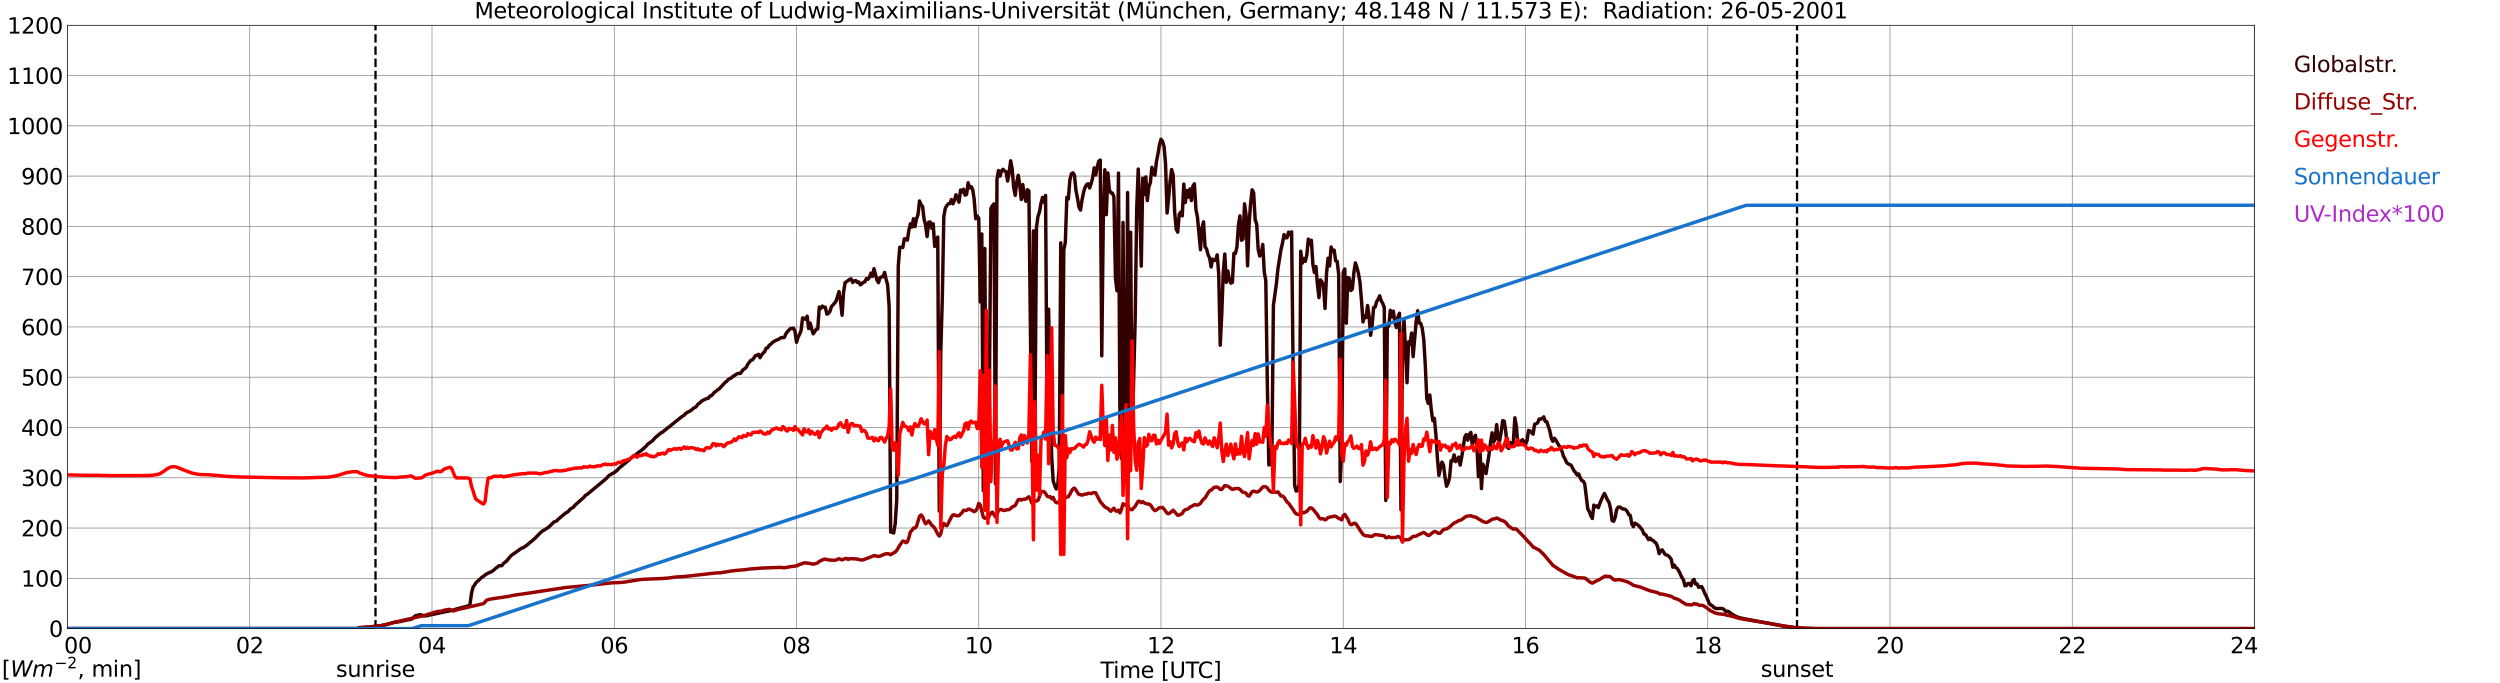 <?xml version="1.0" encoding="utf-8" standalone="no"?>
<!DOCTYPE svg PUBLIC "-//W3C//DTD SVG 1.1//EN"
  "http://www.w3.org/Graphics/SVG/1.1/DTD/svg11.dtd">
<svg xmlns:xlink="http://www.w3.org/1999/xlink" width="1085.4pt" height="296.64pt" viewBox="0 0 1085.4 296.64" xmlns="http://www.w3.org/2000/svg" version="1.1">
 <defs>
  <style type="text/css">*{stroke-linejoin: round; stroke-linecap: butt}</style>
 </defs>
 <g id="figure_1">
  <g id="patch_1">
   <path d="M 0 296.64 
L 1085.4 296.64 
L 1085.4 0 
L 0 0 
z
" style="fill: #ffffff"/>
  </g>
  <g id="axes_1">
   <g id="patch_2">
    <path d="M 29.306 272.909 
L 978.814 272.909 
L 978.814 10.976 
L 29.306 10.976 
z
" style="fill: #ffffff"/>
   </g>
   <g id="patch_3">
    <path d="M 978.814 272.909 
L 978.814 272.909 
L 978.814 10.976 
L 978.814 10.976 
z
" clip-path="url(#pc1e638906a)" style="fill: #d3d3d3; opacity: 0.25; stroke: #d3d3d3; stroke-linejoin: miter"/>
   </g>
   <g id="matplotlib.axis_1">
    <g id="xtick_1">
     <g id="line2d_1">
      <path d="M 29.306 272.909 
L 29.306 10.976 
" clip-path="url(#pc1e638906a)" style="fill: none; stroke: #808080; stroke-width: 0.3; stroke-linecap: square"/>
     </g>
     <g id="line2d_2"/>
     <g id="text_1">
      <!--    00 -->
      <g transform="translate(18.733 283.627) scale(0.095 -0.095)">
       <defs>
        <path id="DejaVuSans-20" transform="scale(0.016)"/>
        <path id="DejaVuSans-30" d="M 2034 4250 
Q 1547 4250 1301 3770 
Q 1056 3291 1056 2328 
Q 1056 1369 1301 889 
Q 1547 409 2034 409 
Q 2525 409 2770 889 
Q 3016 1369 3016 2328 
Q 3016 3291 2770 3770 
Q 2525 4250 2034 4250 
z
M 2034 4750 
Q 2819 4750 3233 4129 
Q 3647 3509 3647 2328 
Q 3647 1150 3233 529 
Q 2819 -91 2034 -91 
Q 1250 -91 836 529 
Q 422 1150 422 2328 
Q 422 3509 836 4129 
Q 1250 4750 2034 4750 
z
" transform="scale(0.016)"/>
       </defs>
       <use xlink:href="#DejaVuSans-20"/>
       <use xlink:href="#DejaVuSans-20" transform="translate(31.787 0)"/>
       <use xlink:href="#DejaVuSans-20" transform="translate(63.574 0)"/>
       <use xlink:href="#DejaVuSans-30" transform="translate(95.361 0)"/>
       <use xlink:href="#DejaVuSans-30" transform="translate(158.984 0)"/>
      </g>
     </g>
    </g>
    <g id="xtick_2">
     <g id="line2d_3">
      <path d="M 108.431 272.909 
L 108.431 10.976 
" clip-path="url(#pc1e638906a)" style="fill: none; stroke: #808080; stroke-width: 0.3; stroke-linecap: square"/>
     </g>
     <g id="line2d_4"/>
     <g id="text_2">
      <!-- 02 -->
      <g transform="translate(102.387 283.627) scale(0.095 -0.095)">
       <defs>
        <path id="DejaVuSans-32" d="M 1228 531 
L 3431 531 
L 3431 0 
L 469 0 
L 469 531 
Q 828 903 1448 1529 
Q 2069 2156 2228 2338 
Q 2531 2678 2651 2914 
Q 2772 3150 2772 3378 
Q 2772 3750 2511 3984 
Q 2250 4219 1831 4219 
Q 1534 4219 1204 4116 
Q 875 4013 500 3803 
L 500 4441 
Q 881 4594 1212 4672 
Q 1544 4750 1819 4750 
Q 2544 4750 2975 4387 
Q 3406 4025 3406 3419 
Q 3406 3131 3298 2873 
Q 3191 2616 2906 2266 
Q 2828 2175 2409 1742 
Q 1991 1309 1228 531 
z
" transform="scale(0.016)"/>
       </defs>
       <use xlink:href="#DejaVuSans-30"/>
       <use xlink:href="#DejaVuSans-32" transform="translate(63.623 0)"/>
      </g>
     </g>
    </g>
    <g id="xtick_3">
     <g id="line2d_5">
      <path d="M 187.557 272.909 
L 187.557 10.976 
" clip-path="url(#pc1e638906a)" style="fill: none; stroke: #808080; stroke-width: 0.3; stroke-linecap: square"/>
     </g>
     <g id="line2d_6"/>
     <g id="text_3">
      <!-- 04 -->
      <g transform="translate(181.513 283.627) scale(0.095 -0.095)">
       <defs>
        <path id="DejaVuSans-34" d="M 2419 4116 
L 825 1625 
L 2419 1625 
L 2419 4116 
z
M 2253 4666 
L 3047 4666 
L 3047 1625 
L 3713 1625 
L 3713 1100 
L 3047 1100 
L 3047 0 
L 2419 0 
L 2419 1100 
L 313 1100 
L 313 1709 
L 2253 4666 
z
" transform="scale(0.016)"/>
       </defs>
       <use xlink:href="#DejaVuSans-30"/>
       <use xlink:href="#DejaVuSans-34" transform="translate(63.623 0)"/>
      </g>
     </g>
    </g>
    <g id="xtick_4">
     <g id="line2d_7">
      <path d="M 266.683 272.909 
L 266.683 10.976 
" clip-path="url(#pc1e638906a)" style="fill: none; stroke: #808080; stroke-width: 0.3; stroke-linecap: square"/>
     </g>
     <g id="line2d_8"/>
     <g id="text_4">
      <!-- 06 -->
      <g transform="translate(260.638 283.627) scale(0.095 -0.095)">
       <defs>
        <path id="DejaVuSans-36" d="M 2113 2584 
Q 1688 2584 1439 2293 
Q 1191 2003 1191 1497 
Q 1191 994 1439 701 
Q 1688 409 2113 409 
Q 2538 409 2786 701 
Q 3034 994 3034 1497 
Q 3034 2003 2786 2293 
Q 2538 2584 2113 2584 
z
M 3366 4563 
L 3366 3988 
Q 3128 4100 2886 4159 
Q 2644 4219 2406 4219 
Q 1781 4219 1451 3797 
Q 1122 3375 1075 2522 
Q 1259 2794 1537 2939 
Q 1816 3084 2150 3084 
Q 2853 3084 3261 2657 
Q 3669 2231 3669 1497 
Q 3669 778 3244 343 
Q 2819 -91 2113 -91 
Q 1303 -91 875 529 
Q 447 1150 447 2328 
Q 447 3434 972 4092 
Q 1497 4750 2381 4750 
Q 2619 4750 2861 4703 
Q 3103 4656 3366 4563 
z
" transform="scale(0.016)"/>
       </defs>
       <use xlink:href="#DejaVuSans-30"/>
       <use xlink:href="#DejaVuSans-36" transform="translate(63.623 0)"/>
      </g>
     </g>
    </g>
    <g id="xtick_5">
     <g id="line2d_9">
      <path d="M 345.808 272.909 
L 345.808 10.976 
" clip-path="url(#pc1e638906a)" style="fill: none; stroke: #808080; stroke-width: 0.3; stroke-linecap: square"/>
     </g>
     <g id="line2d_10"/>
     <g id="text_5">
      <!-- 08 -->
      <g transform="translate(339.764 283.627) scale(0.095 -0.095)">
       <defs>
        <path id="DejaVuSans-38" d="M 2034 2216 
Q 1584 2216 1326 1975 
Q 1069 1734 1069 1313 
Q 1069 891 1326 650 
Q 1584 409 2034 409 
Q 2484 409 2743 651 
Q 3003 894 3003 1313 
Q 3003 1734 2745 1975 
Q 2488 2216 2034 2216 
z
M 1403 2484 
Q 997 2584 770 2862 
Q 544 3141 544 3541 
Q 544 4100 942 4425 
Q 1341 4750 2034 4750 
Q 2731 4750 3128 4425 
Q 3525 4100 3525 3541 
Q 3525 3141 3298 2862 
Q 3072 2584 2669 2484 
Q 3125 2378 3379 2068 
Q 3634 1759 3634 1313 
Q 3634 634 3220 271 
Q 2806 -91 2034 -91 
Q 1263 -91 848 271 
Q 434 634 434 1313 
Q 434 1759 690 2068 
Q 947 2378 1403 2484 
z
M 1172 3481 
Q 1172 3119 1398 2916 
Q 1625 2713 2034 2713 
Q 2441 2713 2670 2916 
Q 2900 3119 2900 3481 
Q 2900 3844 2670 4047 
Q 2441 4250 2034 4250 
Q 1625 4250 1398 4047 
Q 1172 3844 1172 3481 
z
" transform="scale(0.016)"/>
       </defs>
       <use xlink:href="#DejaVuSans-30"/>
       <use xlink:href="#DejaVuSans-38" transform="translate(63.623 0)"/>
      </g>
     </g>
    </g>
    <g id="xtick_6">
     <g id="line2d_11">
      <path d="M 424.934 272.909 
L 424.934 10.976 
" clip-path="url(#pc1e638906a)" style="fill: none; stroke: #808080; stroke-width: 0.3; stroke-linecap: square"/>
     </g>
     <g id="line2d_12"/>
     <g id="text_6">
      <!-- 10 -->
      <g transform="translate(418.89 283.627) scale(0.095 -0.095)">
       <defs>
        <path id="DejaVuSans-31" d="M 794 531 
L 1825 531 
L 1825 4091 
L 703 3866 
L 703 4441 
L 1819 4666 
L 2450 4666 
L 2450 531 
L 3481 531 
L 3481 0 
L 794 0 
L 794 531 
z
" transform="scale(0.016)"/>
       </defs>
       <use xlink:href="#DejaVuSans-31"/>
       <use xlink:href="#DejaVuSans-30" transform="translate(63.623 0)"/>
      </g>
     </g>
    </g>
    <g id="xtick_7">
     <g id="line2d_13">
      <path d="M 504.06 272.909 
L 504.06 10.976 
" clip-path="url(#pc1e638906a)" style="fill: none; stroke: #808080; stroke-width: 0.3; stroke-linecap: square"/>
     </g>
     <g id="line2d_14"/>
     <g id="text_7">
      <!-- 12 -->
      <g transform="translate(498.015 283.627) scale(0.095 -0.095)">
       <use xlink:href="#DejaVuSans-31"/>
       <use xlink:href="#DejaVuSans-32" transform="translate(63.623 0)"/>
      </g>
     </g>
    </g>
    <g id="xtick_8">
     <g id="line2d_15">
      <path d="M 583.185 272.909 
L 583.185 10.976 
" clip-path="url(#pc1e638906a)" style="fill: none; stroke: #808080; stroke-width: 0.3; stroke-linecap: square"/>
     </g>
     <g id="line2d_16"/>
     <g id="text_8">
      <!-- 14 -->
      <g transform="translate(577.141 283.627) scale(0.095 -0.095)">
       <use xlink:href="#DejaVuSans-31"/>
       <use xlink:href="#DejaVuSans-34" transform="translate(63.623 0)"/>
      </g>
     </g>
    </g>
    <g id="xtick_9">
     <g id="line2d_17">
      <path d="M 662.311 272.909 
L 662.311 10.976 
" clip-path="url(#pc1e638906a)" style="fill: none; stroke: #808080; stroke-width: 0.3; stroke-linecap: square"/>
     </g>
     <g id="line2d_18"/>
     <g id="text_9">
      <!-- 16 -->
      <g transform="translate(656.267 283.627) scale(0.095 -0.095)">
       <use xlink:href="#DejaVuSans-31"/>
       <use xlink:href="#DejaVuSans-36" transform="translate(63.623 0)"/>
      </g>
     </g>
    </g>
    <g id="xtick_10">
     <g id="line2d_19">
      <path d="M 741.437 272.909 
L 741.437 10.976 
" clip-path="url(#pc1e638906a)" style="fill: none; stroke: #808080; stroke-width: 0.3; stroke-linecap: square"/>
     </g>
     <g id="line2d_20"/>
     <g id="text_10">
      <!-- 18 -->
      <g transform="translate(735.392 283.627) scale(0.095 -0.095)">
       <use xlink:href="#DejaVuSans-31"/>
       <use xlink:href="#DejaVuSans-38" transform="translate(63.623 0)"/>
      </g>
     </g>
    </g>
    <g id="xtick_11">
     <g id="line2d_21">
      <path d="M 820.562 272.909 
L 820.562 10.976 
" clip-path="url(#pc1e638906a)" style="fill: none; stroke: #808080; stroke-width: 0.3; stroke-linecap: square"/>
     </g>
     <g id="line2d_22"/>
     <g id="text_11">
      <!-- 20 -->
      <g transform="translate(814.518 283.627) scale(0.095 -0.095)">
       <use xlink:href="#DejaVuSans-32"/>
       <use xlink:href="#DejaVuSans-30" transform="translate(63.623 0)"/>
      </g>
     </g>
    </g>
    <g id="xtick_12">
     <g id="line2d_23">
      <path d="M 899.688 272.909 
L 899.688 10.976 
" clip-path="url(#pc1e638906a)" style="fill: none; stroke: #808080; stroke-width: 0.3; stroke-linecap: square"/>
     </g>
     <g id="line2d_24"/>
     <g id="text_12">
      <!-- 22 -->
      <g transform="translate(893.644 283.627) scale(0.095 -0.095)">
       <use xlink:href="#DejaVuSans-32"/>
       <use xlink:href="#DejaVuSans-32" transform="translate(63.623 0)"/>
      </g>
     </g>
    </g>
    <g id="xtick_13">
     <g id="line2d_25">
      <path d="M 978.814 272.909 
L 978.814 10.976 
" clip-path="url(#pc1e638906a)" style="fill: none; stroke: #808080; stroke-width: 0.3; stroke-linecap: square"/>
     </g>
     <g id="line2d_26"/>
     <g id="text_13">
      <!-- 24    -->
      <g transform="translate(968.241 283.627) scale(0.095 -0.095)">
       <use xlink:href="#DejaVuSans-32"/>
       <use xlink:href="#DejaVuSans-34" transform="translate(63.623 0)"/>
       <use xlink:href="#DejaVuSans-20" transform="translate(127.246 0)"/>
       <use xlink:href="#DejaVuSans-20" transform="translate(159.033 0)"/>
       <use xlink:href="#DejaVuSans-20" transform="translate(190.82 0)"/>
      </g>
     </g>
    </g>
    <g id="text_14">
     <!-- Time [UTC] -->
     <g transform="translate(477.806 294.322) scale(0.095 -0.095)">
      <defs>
       <path id="DejaVuSans-54" d="M -19 4666 
L 3928 4666 
L 3928 4134 
L 2272 4134 
L 2272 0 
L 1638 0 
L 1638 4134 
L -19 4134 
L -19 4666 
z
" transform="scale(0.016)"/>
       <path id="DejaVuSans-69" d="M 603 3500 
L 1178 3500 
L 1178 0 
L 603 0 
L 603 3500 
z
M 603 4863 
L 1178 4863 
L 1178 4134 
L 603 4134 
L 603 4863 
z
" transform="scale(0.016)"/>
       <path id="DejaVuSans-6d" d="M 3328 2828 
Q 3544 3216 3844 3400 
Q 4144 3584 4550 3584 
Q 5097 3584 5394 3201 
Q 5691 2819 5691 2113 
L 5691 0 
L 5113 0 
L 5113 2094 
Q 5113 2597 4934 2840 
Q 4756 3084 4391 3084 
Q 3944 3084 3684 2787 
Q 3425 2491 3425 1978 
L 3425 0 
L 2847 0 
L 2847 2094 
Q 2847 2600 2669 2842 
Q 2491 3084 2119 3084 
Q 1678 3084 1418 2786 
Q 1159 2488 1159 1978 
L 1159 0 
L 581 0 
L 581 3500 
L 1159 3500 
L 1159 2956 
Q 1356 3278 1631 3431 
Q 1906 3584 2284 3584 
Q 2666 3584 2933 3390 
Q 3200 3197 3328 2828 
z
" transform="scale(0.016)"/>
       <path id="DejaVuSans-65" d="M 3597 1894 
L 3597 1613 
L 953 1613 
Q 991 1019 1311 708 
Q 1631 397 2203 397 
Q 2534 397 2845 478 
Q 3156 559 3463 722 
L 3463 178 
Q 3153 47 2828 -22 
Q 2503 -91 2169 -91 
Q 1331 -91 842 396 
Q 353 884 353 1716 
Q 353 2575 817 3079 
Q 1281 3584 2069 3584 
Q 2775 3584 3186 3129 
Q 3597 2675 3597 1894 
z
M 3022 2063 
Q 3016 2534 2758 2815 
Q 2500 3097 2075 3097 
Q 1594 3097 1305 2825 
Q 1016 2553 972 2059 
L 3022 2063 
z
" transform="scale(0.016)"/>
       <path id="DejaVuSans-5b" d="M 550 4863 
L 1875 4863 
L 1875 4416 
L 1125 4416 
L 1125 -397 
L 1875 -397 
L 1875 -844 
L 550 -844 
L 550 4863 
z
" transform="scale(0.016)"/>
       <path id="DejaVuSans-55" d="M 556 4666 
L 1191 4666 
L 1191 1831 
Q 1191 1081 1462 751 
Q 1734 422 2344 422 
Q 2950 422 3222 751 
Q 3494 1081 3494 1831 
L 3494 4666 
L 4128 4666 
L 4128 1753 
Q 4128 841 3676 375 
Q 3225 -91 2344 -91 
Q 1459 -91 1007 375 
Q 556 841 556 1753 
L 556 4666 
z
" transform="scale(0.016)"/>
       <path id="DejaVuSans-43" d="M 4122 4306 
L 4122 3641 
Q 3803 3938 3442 4084 
Q 3081 4231 2675 4231 
Q 1875 4231 1450 3742 
Q 1025 3253 1025 2328 
Q 1025 1406 1450 917 
Q 1875 428 2675 428 
Q 3081 428 3442 575 
Q 3803 722 4122 1019 
L 4122 359 
Q 3791 134 3420 21 
Q 3050 -91 2638 -91 
Q 1578 -91 968 557 
Q 359 1206 359 2328 
Q 359 3453 968 4101 
Q 1578 4750 2638 4750 
Q 3056 4750 3426 4639 
Q 3797 4528 4122 4306 
z
" transform="scale(0.016)"/>
       <path id="DejaVuSans-5d" d="M 1947 4863 
L 1947 -844 
L 622 -844 
L 622 -397 
L 1369 -397 
L 1369 4416 
L 622 4416 
L 622 4863 
L 1947 4863 
z
" transform="scale(0.016)"/>
      </defs>
      <use xlink:href="#DejaVuSans-54"/>
      <use xlink:href="#DejaVuSans-69" transform="translate(57.959 0)"/>
      <use xlink:href="#DejaVuSans-6d" transform="translate(85.742 0)"/>
      <use xlink:href="#DejaVuSans-65" transform="translate(183.154 0)"/>
      <use xlink:href="#DejaVuSans-20" transform="translate(244.678 0)"/>
      <use xlink:href="#DejaVuSans-5b" transform="translate(276.465 0)"/>
      <use xlink:href="#DejaVuSans-55" transform="translate(315.479 0)"/>
      <use xlink:href="#DejaVuSans-54" transform="translate(388.672 0)"/>
      <use xlink:href="#DejaVuSans-43" transform="translate(443.881 0)"/>
      <use xlink:href="#DejaVuSans-5d" transform="translate(513.705 0)"/>
     </g>
    </g>
   </g>
   <g id="matplotlib.axis_2">
    <g id="ytick_1">
     <g id="line2d_27">
      <path d="M 29.306 272.909 
L 978.814 272.909 
" clip-path="url(#pc1e638906a)" style="fill: none; stroke: #808080; stroke-width: 0.3; stroke-linecap: square"/>
     </g>
     <g id="line2d_28"/>
     <g id="text_15">
      <!-- 0 -->
      <g transform="translate(21.261 276.518) scale(0.095 -0.095)">
       <use xlink:href="#DejaVuSans-30"/>
      </g>
     </g>
    </g>
    <g id="ytick_2">
     <g id="line2d_29">
      <path d="M 29.306 251.081 
L 978.814 251.081 
" clip-path="url(#pc1e638906a)" style="fill: none; stroke: #808080; stroke-width: 0.3; stroke-linecap: square"/>
     </g>
     <g id="line2d_30"/>
     <g id="text_16">
      <!-- 100 -->
      <g transform="translate(9.173 254.69) scale(0.095 -0.095)">
       <use xlink:href="#DejaVuSans-31"/>
       <use xlink:href="#DejaVuSans-30" transform="translate(63.623 0)"/>
       <use xlink:href="#DejaVuSans-30" transform="translate(127.246 0)"/>
      </g>
     </g>
    </g>
    <g id="ytick_3">
     <g id="line2d_31">
      <path d="M 29.306 229.253 
L 978.814 229.253 
" clip-path="url(#pc1e638906a)" style="fill: none; stroke: #808080; stroke-width: 0.3; stroke-linecap: square"/>
     </g>
     <g id="line2d_32"/>
     <g id="text_17">
      <!-- 200 -->
      <g transform="translate(9.173 232.863) scale(0.095 -0.095)">
       <use xlink:href="#DejaVuSans-32"/>
       <use xlink:href="#DejaVuSans-30" transform="translate(63.623 0)"/>
       <use xlink:href="#DejaVuSans-30" transform="translate(127.246 0)"/>
      </g>
     </g>
    </g>
    <g id="ytick_4">
     <g id="line2d_33">
      <path d="M 29.306 207.426 
L 978.814 207.426 
" clip-path="url(#pc1e638906a)" style="fill: none; stroke: #808080; stroke-width: 0.3; stroke-linecap: square"/>
     </g>
     <g id="line2d_34"/>
     <g id="text_18">
      <!-- 300 -->
      <g transform="translate(9.173 211.035) scale(0.095 -0.095)">
       <defs>
        <path id="DejaVuSans-33" d="M 2597 2516 
Q 3050 2419 3304 2112 
Q 3559 1806 3559 1356 
Q 3559 666 3084 287 
Q 2609 -91 1734 -91 
Q 1441 -91 1130 -33 
Q 819 25 488 141 
L 488 750 
Q 750 597 1062 519 
Q 1375 441 1716 441 
Q 2309 441 2620 675 
Q 2931 909 2931 1356 
Q 2931 1769 2642 2001 
Q 2353 2234 1838 2234 
L 1294 2234 
L 1294 2753 
L 1863 2753 
Q 2328 2753 2575 2939 
Q 2822 3125 2822 3475 
Q 2822 3834 2567 4026 
Q 2313 4219 1838 4219 
Q 1578 4219 1281 4162 
Q 984 4106 628 3988 
L 628 4550 
Q 988 4650 1302 4700 
Q 1616 4750 1894 4750 
Q 2613 4750 3031 4423 
Q 3450 4097 3450 3541 
Q 3450 3153 3228 2886 
Q 3006 2619 2597 2516 
z
" transform="scale(0.016)"/>
       </defs>
       <use xlink:href="#DejaVuSans-33"/>
       <use xlink:href="#DejaVuSans-30" transform="translate(63.623 0)"/>
       <use xlink:href="#DejaVuSans-30" transform="translate(127.246 0)"/>
      </g>
     </g>
    </g>
    <g id="ytick_5">
     <g id="line2d_35">
      <path d="M 29.306 185.598 
L 978.814 185.598 
" clip-path="url(#pc1e638906a)" style="fill: none; stroke: #808080; stroke-width: 0.3; stroke-linecap: square"/>
     </g>
     <g id="line2d_36"/>
     <g id="text_19">
      <!-- 400 -->
      <g transform="translate(9.173 189.207) scale(0.095 -0.095)">
       <use xlink:href="#DejaVuSans-34"/>
       <use xlink:href="#DejaVuSans-30" transform="translate(63.623 0)"/>
       <use xlink:href="#DejaVuSans-30" transform="translate(127.246 0)"/>
      </g>
     </g>
    </g>
    <g id="ytick_6">
     <g id="line2d_37">
      <path d="M 29.306 163.77 
L 978.814 163.77 
" clip-path="url(#pc1e638906a)" style="fill: none; stroke: #808080; stroke-width: 0.3; stroke-linecap: square"/>
     </g>
     <g id="line2d_38"/>
     <g id="text_20">
      <!-- 500 -->
      <g transform="translate(9.173 167.379) scale(0.095 -0.095)">
       <defs>
        <path id="DejaVuSans-35" d="M 691 4666 
L 3169 4666 
L 3169 4134 
L 1269 4134 
L 1269 2991 
Q 1406 3038 1543 3061 
Q 1681 3084 1819 3084 
Q 2600 3084 3056 2656 
Q 3513 2228 3513 1497 
Q 3513 744 3044 326 
Q 2575 -91 1722 -91 
Q 1428 -91 1123 -41 
Q 819 9 494 109 
L 494 744 
Q 775 591 1075 516 
Q 1375 441 1709 441 
Q 2250 441 2565 725 
Q 2881 1009 2881 1497 
Q 2881 1984 2565 2268 
Q 2250 2553 1709 2553 
Q 1456 2553 1204 2497 
Q 953 2441 691 2322 
L 691 4666 
z
" transform="scale(0.016)"/>
       </defs>
       <use xlink:href="#DejaVuSans-35"/>
       <use xlink:href="#DejaVuSans-30" transform="translate(63.623 0)"/>
       <use xlink:href="#DejaVuSans-30" transform="translate(127.246 0)"/>
      </g>
     </g>
    </g>
    <g id="ytick_7">
     <g id="line2d_39">
      <path d="M 29.306 141.942 
L 978.814 141.942 
" clip-path="url(#pc1e638906a)" style="fill: none; stroke: #808080; stroke-width: 0.3; stroke-linecap: square"/>
     </g>
     <g id="line2d_40"/>
     <g id="text_21">
      <!-- 600 -->
      <g transform="translate(9.173 145.551) scale(0.095 -0.095)">
       <use xlink:href="#DejaVuSans-36"/>
       <use xlink:href="#DejaVuSans-30" transform="translate(63.623 0)"/>
       <use xlink:href="#DejaVuSans-30" transform="translate(127.246 0)"/>
      </g>
     </g>
    </g>
    <g id="ytick_8">
     <g id="line2d_41">
      <path d="M 29.306 120.114 
L 978.814 120.114 
" clip-path="url(#pc1e638906a)" style="fill: none; stroke: #808080; stroke-width: 0.3; stroke-linecap: square"/>
     </g>
     <g id="line2d_42"/>
     <g id="text_22">
      <!-- 700 -->
      <g transform="translate(9.173 123.724) scale(0.095 -0.095)">
       <defs>
        <path id="DejaVuSans-37" d="M 525 4666 
L 3525 4666 
L 3525 4397 
L 1831 0 
L 1172 0 
L 2766 4134 
L 525 4134 
L 525 4666 
z
" transform="scale(0.016)"/>
       </defs>
       <use xlink:href="#DejaVuSans-37"/>
       <use xlink:href="#DejaVuSans-30" transform="translate(63.623 0)"/>
       <use xlink:href="#DejaVuSans-30" transform="translate(127.246 0)"/>
      </g>
     </g>
    </g>
    <g id="ytick_9">
     <g id="line2d_43">
      <path d="M 29.306 98.287 
L 978.814 98.287 
" clip-path="url(#pc1e638906a)" style="fill: none; stroke: #808080; stroke-width: 0.3; stroke-linecap: square"/>
     </g>
     <g id="line2d_44"/>
     <g id="text_23">
      <!-- 800 -->
      <g transform="translate(9.173 101.896) scale(0.095 -0.095)">
       <use xlink:href="#DejaVuSans-38"/>
       <use xlink:href="#DejaVuSans-30" transform="translate(63.623 0)"/>
       <use xlink:href="#DejaVuSans-30" transform="translate(127.246 0)"/>
      </g>
     </g>
    </g>
    <g id="ytick_10">
     <g id="line2d_45">
      <path d="M 29.306 76.459 
L 978.814 76.459 
" clip-path="url(#pc1e638906a)" style="fill: none; stroke: #808080; stroke-width: 0.3; stroke-linecap: square"/>
     </g>
     <g id="line2d_46"/>
     <g id="text_24">
      <!-- 900 -->
      <g transform="translate(9.173 80.068) scale(0.095 -0.095)">
       <defs>
        <path id="DejaVuSans-39" d="M 703 97 
L 703 672 
Q 941 559 1184 500 
Q 1428 441 1663 441 
Q 2288 441 2617 861 
Q 2947 1281 2994 2138 
Q 2813 1869 2534 1725 
Q 2256 1581 1919 1581 
Q 1219 1581 811 2004 
Q 403 2428 403 3163 
Q 403 3881 828 4315 
Q 1253 4750 1959 4750 
Q 2769 4750 3195 4129 
Q 3622 3509 3622 2328 
Q 3622 1225 3098 567 
Q 2575 -91 1691 -91 
Q 1453 -91 1209 -44 
Q 966 3 703 97 
z
M 1959 2075 
Q 2384 2075 2632 2365 
Q 2881 2656 2881 3163 
Q 2881 3666 2632 3958 
Q 2384 4250 1959 4250 
Q 1534 4250 1286 3958 
Q 1038 3666 1038 3163 
Q 1038 2656 1286 2365 
Q 1534 2075 1959 2075 
z
" transform="scale(0.016)"/>
       </defs>
       <use xlink:href="#DejaVuSans-39"/>
       <use xlink:href="#DejaVuSans-30" transform="translate(63.623 0)"/>
       <use xlink:href="#DejaVuSans-30" transform="translate(127.246 0)"/>
      </g>
     </g>
    </g>
    <g id="ytick_11">
     <g id="line2d_47">
      <path d="M 29.306 54.631 
L 978.814 54.631 
" clip-path="url(#pc1e638906a)" style="fill: none; stroke: #808080; stroke-width: 0.3; stroke-linecap: square"/>
     </g>
     <g id="line2d_48"/>
     <g id="text_25">
      <!-- 1000 -->
      <g transform="translate(3.128 58.24) scale(0.095 -0.095)">
       <use xlink:href="#DejaVuSans-31"/>
       <use xlink:href="#DejaVuSans-30" transform="translate(63.623 0)"/>
       <use xlink:href="#DejaVuSans-30" transform="translate(127.246 0)"/>
       <use xlink:href="#DejaVuSans-30" transform="translate(190.869 0)"/>
      </g>
     </g>
    </g>
    <g id="ytick_12">
     <g id="line2d_49">
      <path d="M 29.306 32.803 
L 978.814 32.803 
" clip-path="url(#pc1e638906a)" style="fill: none; stroke: #808080; stroke-width: 0.3; stroke-linecap: square"/>
     </g>
     <g id="line2d_50"/>
     <g id="text_26">
      <!-- 1100 -->
      <g transform="translate(3.128 36.413) scale(0.095 -0.095)">
       <use xlink:href="#DejaVuSans-31"/>
       <use xlink:href="#DejaVuSans-31" transform="translate(63.623 0)"/>
       <use xlink:href="#DejaVuSans-30" transform="translate(127.246 0)"/>
       <use xlink:href="#DejaVuSans-30" transform="translate(190.869 0)"/>
      </g>
     </g>
    </g>
    <g id="ytick_13">
     <g id="line2d_51">
      <path d="M 29.306 10.976 
L 978.814 10.976 
" clip-path="url(#pc1e638906a)" style="fill: none; stroke: #808080; stroke-width: 0.3; stroke-linecap: square"/>
     </g>
     <g id="line2d_52"/>
     <g id="text_27">
      <!-- 1200 -->
      <g transform="translate(3.128 14.585) scale(0.095 -0.095)">
       <use xlink:href="#DejaVuSans-31"/>
       <use xlink:href="#DejaVuSans-32" transform="translate(63.623 0)"/>
       <use xlink:href="#DejaVuSans-30" transform="translate(127.246 0)"/>
       <use xlink:href="#DejaVuSans-30" transform="translate(190.869 0)"/>
      </g>
     </g>
    </g>
   </g>
   <g id="line2d_53">
    <path d="M 163.028 272.909 
L 163.028 10.976 
" clip-path="url(#pc1e638906a)" style="fill: none; stroke-dasharray: 3.7,1.6; stroke-dashoffset: 0; stroke: #000000"/>
   </g>
   <g id="line2d_54">
    <path d="M 780.208 272.909 
L 780.208 10.976 
" clip-path="url(#pc1e638906a)" style="fill: none; stroke-dasharray: 3.7,1.6; stroke-dashoffset: 0; stroke: #000000"/>
   </g>
   <g id="line2d_55">
    <path d="M 29.306 272.909 
L 155.247 272.909 
L 155.907 272.516 
L 159.863 272.256 
L 165.138 271.682 
L 167.776 271.136 
L 171.073 270.174 
L 173.71 269.859 
L 176.348 269.244 
L 178.326 268.914 
L 178.985 268.587 
L 180.304 267.354 
L 182.282 266.893 
L 182.941 266.976 
L 184.26 267.393 
L 184.92 267.367 
L 196.788 264.876 
L 198.107 264.405 
L 202.723 263.211 
L 203.382 262.986 
L 204.042 262.525 
L 204.701 257.64 
L 205.36 254.929 
L 206.02 254.054 
L 206.679 252.917 
L 207.339 252.371 
L 208.657 251.136 
L 209.317 250.551 
L 209.976 250.164 
L 210.635 249.581 
L 211.954 248.822 
L 212.614 248.499 
L 213.273 248.305 
L 214.592 247.351 
L 215.251 246.672 
L 215.91 246.244 
L 216.57 245.631 
L 217.889 245.591 
L 218.548 244.679 
L 219.867 243.618 
L 221.845 241.252 
L 226.461 238 
L 227.12 237.823 
L 228.439 236.921 
L 230.417 235.282 
L 231.076 234.782 
L 232.395 233.571 
L 233.714 232.235 
L 234.373 231.504 
L 235.692 230.391 
L 236.351 230.118 
L 238.329 228.767 
L 240.308 226.798 
L 240.967 226.427 
L 241.626 226.228 
L 242.286 225.492 
L 245.583 222.707 
L 246.242 222.426 
L 246.901 221.827 
L 247.561 221.029 
L 248.88 220.269 
L 249.539 219.429 
L 253.495 215.927 
L 254.155 215.098 
L 254.814 214.738 
L 263.386 207.624 
L 264.045 206.817 
L 264.705 206.242 
L 266.683 205.162 
L 268.002 204.134 
L 268.661 203.348 
L 273.277 199.6 
L 273.936 198.834 
L 275.914 197.538 
L 277.233 196.418 
L 278.552 195.501 
L 280.53 193.7 
L 281.189 192.882 
L 282.508 191.932 
L 283.167 191.478 
L 284.486 190.005 
L 287.124 187.811 
L 287.783 187.556 
L 288.442 186.903 
L 289.102 186.488 
L 289.761 185.838 
L 290.42 185.414 
L 293.717 182.712 
L 295.036 181.675 
L 296.355 180.673 
L 297.014 180.248 
L 297.674 179.567 
L 298.333 179.084 
L 299.652 178.419 
L 300.311 177.947 
L 300.971 177.318 
L 302.289 176.535 
L 302.949 175.564 
L 303.608 175.083 
L 304.927 173.918 
L 306.905 172.992 
L 307.564 172.905 
L 308.224 171.962 
L 308.883 171.807 
L 310.202 170.268 
L 310.861 169.884 
L 311.521 169.227 
L 312.18 168.902 
L 314.818 166.018 
L 315.477 165.586 
L 316.136 164.8 
L 316.796 164.366 
L 317.455 164.117 
L 318.114 163.51 
L 320.093 162.233 
L 320.752 162.07 
L 321.411 162.161 
L 322.73 160.38 
L 323.39 160.101 
L 324.049 159.356 
L 324.708 158.062 
L 326.027 156.394 
L 326.686 156.231 
L 328.005 154.386 
L 328.665 154.284 
L 329.324 153.817 
L 329.983 155.305 
L 330.643 154.118 
L 331.302 153.308 
L 331.961 152.721 
L 332.621 151.182 
L 333.28 151.005 
L 333.94 149.925 
L 334.599 149.488 
L 335.258 148.755 
L 336.577 147.921 
L 337.236 147.6 
L 337.896 147.41 
L 339.215 146.53 
L 339.874 146.622 
L 340.533 146.487 
L 341.193 144.985 
L 341.852 144.036 
L 343.171 142.645 
L 343.83 142.654 
L 344.49 142.473 
L 345.149 143.815 
L 345.808 148.613 
L 346.468 146.447 
L 347.127 145.162 
L 347.787 143.531 
L 348.446 138.046 
L 349.105 138.151 
L 349.765 138.644 
L 350.424 137.271 
L 351.083 142.615 
L 351.743 140.257 
L 352.402 142.828 
L 353.062 144.928 
L 354.38 142.964 
L 355.04 142.787 
L 355.699 133.292 
L 356.359 133.925 
L 357.018 132.899 
L 357.677 133.338 
L 358.337 133.401 
L 358.996 136.391 
L 359.655 136.068 
L 360.315 135.221 
L 360.974 133.137 
L 362.293 131.646 
L 362.952 130.795 
L 364.271 126.613 
L 364.93 130.812 
L 365.59 136.865 
L 366.249 126.82 
L 366.909 122.673 
L 367.568 122.299 
L 368.887 121.284 
L 369.546 121.088 
L 370.206 122.66 
L 370.865 121.946 
L 371.524 121.795 
L 372.184 122.59 
L 372.843 122.406 
L 373.502 123.681 
L 374.162 123.238 
L 374.821 122.583 
L 375.481 122.371 
L 376.14 120.983 
L 376.799 121.271 
L 377.459 120.381 
L 378.118 118.582 
L 378.777 120.012 
L 379.437 116.642 
L 380.756 121.653 
L 381.415 122.723 
L 382.074 120.562 
L 382.734 120.193 
L 383.393 120.117 
L 384.053 118.285 
L 384.712 121.263 
L 385.371 123.67 
L 386.031 133.052 
L 386.69 231.008 
L 387.349 231.065 
L 388.009 231.403 
L 388.668 227.302 
L 389.328 216.897 
L 389.987 115.454 
L 390.646 107.354 
L 391.965 107.428 
L 392.624 103.709 
L 393.284 103.683 
L 393.943 104.276 
L 394.603 99.933 
L 395.262 97.163 
L 395.921 98.599 
L 396.581 94.954 
L 397.24 98.365 
L 397.899 95.063 
L 398.559 93.168 
L 399.218 87.255 
L 399.878 88.91 
L 400.537 89.586 
L 401.196 95.154 
L 401.856 97.765 
L 402.515 102.718 
L 403.175 96.468 
L 403.834 96.372 
L 404.493 99.086 
L 405.153 97.145 
L 405.812 106.963 
L 406.471 105.597 
L 407.131 102.91 
L 407.79 221.843 
L 408.45 152.629 
L 409.109 129.594 
L 409.768 94.015 
L 410.428 90.379 
L 411.087 89.222 
L 411.746 88.477 
L 412.406 88.381 
L 413.065 86.65 
L 413.725 88.471 
L 414.384 87.041 
L 415.043 84.572 
L 415.703 85.943 
L 416.362 87.772 
L 417.022 82.499 
L 417.681 83.424 
L 418.34 82.149 
L 419 84.71 
L 419.659 84.369 
L 420.318 79.353 
L 420.978 81.634 
L 421.637 81.036 
L 422.297 82.259 
L 422.956 86.591 
L 423.615 94.949 
L 424.275 93.779 
L 424.934 94.733 
L 425.593 131.092 
L 426.253 101.591 
L 426.912 213.035 
L 427.572 107.902 
L 428.231 214.84 
L 428.89 153.952 
L 429.55 169.159 
L 430.209 90.529 
L 430.869 89.313 
L 431.528 88.519 
L 432.187 210.03 
L 432.847 77.74 
L 433.506 74.036 
L 434.165 76.479 
L 434.825 74.136 
L 435.484 73.506 
L 436.144 74.283 
L 436.803 74.481 
L 437.462 78.587 
L 438.122 75.082 
L 438.781 69.821 
L 439.44 73.281 
L 440.1 81.414 
L 440.759 84.81 
L 441.419 79.15 
L 442.078 76.108 
L 442.737 80.338 
L 443.397 86.622 
L 444.056 80.139 
L 444.716 84.924 
L 445.375 87.384 
L 446.034 82.339 
L 446.694 82.87 
L 448.012 200.434 
L 448.672 100.232 
L 449.331 185.962 
L 449.991 98.784 
L 450.65 93.923 
L 451.309 91.985 
L 451.969 88.187 
L 452.628 85.703 
L 453.287 87.829 
L 453.947 84.843 
L 454.606 182.306 
L 455.266 134.233 
L 455.925 170.975 
L 456.584 198.105 
L 457.244 208.785 
L 457.903 210.791 
L 458.563 212.297 
L 459.222 210.879 
L 459.881 202.975 
L 460.541 105.418 
L 461.2 188.658 
L 461.859 108.448 
L 462.519 105.221 
L 463.178 85.694 
L 463.838 86.406 
L 464.497 78.109 
L 465.156 75.461 
L 465.816 75.045 
L 466.475 76.055 
L 467.134 82.654 
L 467.794 85.991 
L 468.453 89.955 
L 469.113 91.215 
L 469.772 86.779 
L 470.431 83.56 
L 471.091 81.351 
L 471.75 80.15 
L 472.409 79.772 
L 473.069 81.608 
L 473.728 79.696 
L 474.388 77.223 
L 475.047 72.899 
L 475.706 75.961 
L 476.366 72.537 
L 477.025 69.987 
L 477.685 69.494 
L 478.344 154.487 
L 479.003 95.526 
L 479.663 73.7 
L 480.322 93.183 
L 480.981 75.097 
L 481.641 82.416 
L 482.3 83.736 
L 482.96 83.819 
L 483.619 85.467 
L 484.278 120.625 
L 484.938 126.218 
L 485.597 75.151 
L 486.256 185.851 
L 486.916 199.142 
L 487.575 96.591 
L 488.235 187.857 
L 488.894 196.317 
L 489.553 83.597 
L 490.213 203.848 
L 490.872 100.841 
L 491.532 190.788 
L 492.85 138.638 
L 493.51 90.804 
L 494.169 73.405 
L 494.828 89.084 
L 495.488 115.544 
L 496.147 77.363 
L 496.807 84.478 
L 497.466 76.819 
L 498.125 87.085 
L 498.785 81.086 
L 499.444 79.301 
L 500.103 72.637 
L 500.763 75.562 
L 501.422 76.031 
L 502.082 70.094 
L 502.741 66.857 
L 503.4 62.83 
L 504.06 60.481 
L 504.719 61.378 
L 505.379 63.65 
L 506.038 71.089 
L 506.697 92.465 
L 507.357 86.247 
L 508.016 78.524 
L 508.675 73.606 
L 509.335 75.935 
L 509.994 92.114 
L 510.654 99.402 
L 511.313 100.819 
L 511.972 93.015 
L 512.632 92.064 
L 513.291 93.731 
L 513.95 79.914 
L 514.61 87.921 
L 515.269 82.724 
L 515.929 85.603 
L 516.588 82.012 
L 517.247 87.083 
L 517.907 80.803 
L 518.566 79.803 
L 519.226 90.959 
L 519.885 94.235 
L 521.204 108.424 
L 521.863 98.822 
L 522.522 96.316 
L 523.182 107.125 
L 523.841 108.072 
L 524.501 110.648 
L 525.16 111.973 
L 525.819 115.902 
L 526.479 112.508 
L 527.138 113.09 
L 527.797 113.025 
L 528.457 110.654 
L 529.116 118.846 
L 529.776 149.864 
L 530.435 136.483 
L 531.094 118.322 
L 531.754 110.312 
L 532.413 122.603 
L 533.073 117.67 
L 533.732 121.459 
L 534.391 122.922 
L 535.051 122.607 
L 535.71 109.975 
L 536.369 110.052 
L 537.029 107.282 
L 537.688 97.654 
L 538.348 93.731 
L 539.007 104.316 
L 539.666 103.798 
L 540.326 88.501 
L 540.985 93.332 
L 541.644 115.408 
L 542.304 97.2 
L 542.963 88.377 
L 543.623 82.42 
L 544.282 83.636 
L 544.941 95.41 
L 545.601 97.278 
L 546.26 108.33 
L 546.919 111.174 
L 547.579 110.205 
L 548.238 106.136 
L 548.898 118.176 
L 549.557 121.806 
L 550.216 165.999 
L 550.876 201.842 
L 551.535 201.646 
L 552.195 198.474 
L 552.854 132.591 
L 554.173 123.077 
L 554.832 116.677 
L 556.151 108.314 
L 556.81 105.531 
L 557.47 101.866 
L 558.129 103.277 
L 558.788 103.187 
L 559.448 100.797 
L 560.107 102 
L 560.766 100.659 
L 561.426 161.395 
L 562.085 210.722 
L 562.745 213.21 
L 563.404 212.815 
L 564.063 210.034 
L 564.723 109.076 
L 565.382 114.267 
L 566.042 112.232 
L 566.701 113.481 
L 567.36 110.79 
L 568.02 103.831 
L 568.679 106.079 
L 569.338 104.3 
L 569.998 114.682 
L 570.657 118.318 
L 571.317 115.729 
L 571.976 123.476 
L 572.635 129.193 
L 573.295 121.514 
L 573.954 122.411 
L 574.613 124.091 
L 575.273 133.938 
L 575.932 118.637 
L 576.592 112.102 
L 577.251 115.472 
L 577.91 107.24 
L 578.57 109.102 
L 579.229 108.587 
L 579.889 113.23 
L 580.548 113.483 
L 581.207 119.202 
L 581.867 209.056 
L 582.526 194.041 
L 583.185 118.152 
L 583.845 116.788 
L 584.504 140.312 
L 585.164 120.475 
L 585.823 120.916 
L 586.482 126.128 
L 587.142 125.486 
L 587.801 118.368 
L 588.46 114.145 
L 589.12 116.081 
L 589.779 118.707 
L 590.439 122.583 
L 591.098 130.367 
L 591.757 139.755 
L 592.417 137.169 
L 593.076 137.891 
L 593.736 132.652 
L 594.395 137.232 
L 595.054 145.568 
L 595.714 141.298 
L 596.373 133.521 
L 597.032 133.314 
L 597.692 130.919 
L 598.351 129.972 
L 599.011 128.437 
L 599.67 130.607 
L 600.329 131.729 
L 600.989 133.512 
L 601.648 217.281 
L 602.307 141.709 
L 602.967 141.538 
L 603.626 134.719 
L 604.286 137.579 
L 604.945 135.088 
L 605.604 140.017 
L 606.264 142.18 
L 606.923 137.703 
L 607.582 135.999 
L 608.242 221.308 
L 608.901 150.599 
L 609.561 138.622 
L 610.879 166.165 
L 611.539 148.405 
L 612.198 149.479 
L 612.858 144.599 
L 613.517 154.832 
L 614.836 139.526 
L 615.495 134.929 
L 616.154 140.268 
L 616.814 140.375 
L 617.473 142.462 
L 618.133 147.428 
L 618.792 158.296 
L 619.451 173.045 
L 620.111 175.155 
L 620.77 171.508 
L 621.429 178.207 
L 622.089 182.653 
L 622.748 181.649 
L 623.408 188.588 
L 624.067 198.873 
L 624.726 206.378 
L 625.386 203.215 
L 626.045 200.622 
L 626.705 201.901 
L 627.364 207.105 
L 628.023 211.099 
L 628.683 209.772 
L 629.342 207.404 
L 630.001 200.046 
L 630.661 200.085 
L 631.32 197.494 
L 631.98 200.425 
L 632.639 199.847 
L 633.298 198.476 
L 633.958 201.925 
L 634.617 198.452 
L 635.936 189.787 
L 636.595 188.684 
L 637.255 191.103 
L 637.914 188.647 
L 638.573 187.757 
L 639.233 193.314 
L 639.892 190.114 
L 640.552 188.988 
L 641.211 193.626 
L 641.87 206.956 
L 642.53 193.523 
L 643.189 212.138 
L 643.848 201.576 
L 645.167 205.609 
L 646.486 197.243 
L 647.145 191.821 
L 647.805 187.922 
L 648.464 191.941 
L 649.123 190.555 
L 649.783 184.367 
L 650.442 190.767 
L 651.102 191.369 
L 651.761 187.519 
L 652.42 182.629 
L 653.08 182.852 
L 653.739 187.412 
L 654.399 194.209 
L 655.058 194.702 
L 655.717 192.133 
L 656.377 193.613 
L 657.036 191.672 
L 657.695 181.398 
L 658.355 185.006 
L 659.014 193.12 
L 659.674 192.212 
L 660.992 190.889 
L 661.652 191.624 
L 662.311 192.995 
L 662.97 191.332 
L 663.63 186.901 
L 664.289 187.104 
L 665.608 188.492 
L 666.267 184.201 
L 666.927 183.974 
L 667.586 183.568 
L 668.246 181.918 
L 668.905 182.033 
L 669.564 181.629 
L 670.224 180.979 
L 670.883 182.974 
L 671.542 183.053 
L 672.861 187.041 
L 673.521 190.225 
L 674.18 191.607 
L 674.839 190.275 
L 675.499 191.133 
L 676.817 193.443 
L 677.477 194.318 
L 678.136 195.863 
L 678.796 198.05 
L 679.455 199.192 
L 680.114 200.72 
L 680.774 201.368 
L 682.092 201.958 
L 683.411 204.435 
L 684.071 205.179 
L 684.73 206.24 
L 685.389 205.76 
L 686.049 207.371 
L 686.708 208.648 
L 687.368 208.853 
L 688.027 210.069 
L 689.346 220.948 
L 690.005 222.092 
L 690.664 223.903 
L 691.324 225.091 
L 691.983 219.295 
L 692.643 220.051 
L 693.302 219.614 
L 693.961 220.404 
L 694.621 218.483 
L 695.939 215.38 
L 696.599 214.238 
L 697.918 217.082 
L 698.577 218.053 
L 699.236 220.843 
L 699.896 225.968 
L 700.555 226.344 
L 701.215 224.748 
L 701.874 221.262 
L 702.533 220.208 
L 703.193 220.127 
L 703.852 220.483 
L 704.511 220.983 
L 705.171 220.991 
L 705.83 221.295 
L 706.49 222.116 
L 707.149 223.432 
L 707.808 223.788 
L 708.468 227.476 
L 709.127 228.636 
L 709.786 227.119 
L 711.105 227.913 
L 711.765 228.533 
L 713.083 230.201 
L 713.743 231.864 
L 714.402 232.036 
L 715.721 234.267 
L 716.38 233.632 
L 717.04 234.418 
L 717.699 234.636 
L 718.358 235.315 
L 719.018 235.791 
L 719.677 237.423 
L 720.337 240.364 
L 720.996 239.161 
L 721.655 238.713 
L 722.974 240.787 
L 723.633 240.94 
L 724.293 241.285 
L 724.952 241.964 
L 725.612 242.911 
L 726.271 246.264 
L 726.93 245.325 
L 727.59 246.475 
L 728.249 246.862 
L 728.909 247.962 
L 730.227 250.76 
L 730.887 251.729 
L 731.546 254.333 
L 732.205 254.161 
L 732.865 253.292 
L 733.524 253.382 
L 734.184 254.316 
L 734.843 252.1 
L 735.502 251.544 
L 736.162 253.567 
L 736.821 253.526 
L 737.48 254.99 
L 738.799 254.667 
L 739.459 255.981 
L 740.118 257.568 
L 740.777 258.775 
L 742.096 262.025 
L 742.756 262.669 
L 743.415 262.995 
L 744.074 263.693 
L 744.734 264.071 
L 745.393 264.219 
L 747.371 264.158 
L 748.031 264.248 
L 749.349 265.45 
L 750.009 265.372 
L 750.668 265.629 
L 751.327 266.216 
L 752.646 267.007 
L 753.306 267.463 
L 755.284 268.203 
L 757.262 268.631 
L 774.406 271.831 
L 780.34 272.636 
L 788.253 272.909 
L 978.154 272.909 
L 978.154 272.909 
" clip-path="url(#pc1e638906a)" style="fill: none; stroke: #330000; stroke-width: 1.5; stroke-linecap: square"/>
   </g>
   <g id="line2d_56">
    <path d="M 29.306 272.909 
L 155.247 272.909 
L 155.907 272.498 
L 161.182 272.138 
L 165.138 271.68 
L 167.776 271.158 
L 173.051 269.761 
L 181.623 267.777 
L 184.26 267.253 
L 185.579 266.801 
L 187.557 266.197 
L 189.535 265.579 
L 190.195 265.45 
L 191.513 265.394 
L 192.832 264.935 
L 194.81 264.562 
L 195.47 264.66 
L 196.788 265.267 
L 198.767 264.651 
L 208.657 262.366 
L 209.976 262.036 
L 211.295 260.546 
L 212.614 260.183 
L 213.932 259.941 
L 220.526 258.97 
L 222.504 258.548 
L 223.823 258.323 
L 229.098 257.56 
L 230.417 257.363 
L 245.583 255.065 
L 248.22 254.846 
L 255.473 254.176 
L 256.133 254.159 
L 257.451 253.938 
L 266.023 253.013 
L 268.661 252.943 
L 270.639 252.786 
L 277.892 251.633 
L 279.87 251.478 
L 287.783 251.149 
L 288.442 251.057 
L 289.761 251.031 
L 291.08 250.845 
L 293.058 250.548 
L 295.036 250.409 
L 297.014 250.308 
L 300.971 249.876 
L 307.564 249.114 
L 310.202 248.822 
L 311.521 248.732 
L 312.839 248.68 
L 317.455 247.914 
L 319.433 247.674 
L 323.39 247.34 
L 326.027 246.98 
L 327.346 246.923 
L 330.643 246.63 
L 338.555 246.344 
L 340.533 246.491 
L 343.83 245.932 
L 344.49 245.906 
L 345.149 245.718 
L 345.808 245.729 
L 347.127 245.039 
L 347.787 244.895 
L 349.105 244.367 
L 351.083 244.517 
L 353.062 244.947 
L 354.38 244.624 
L 355.04 244.356 
L 355.699 243.729 
L 357.018 243.103 
L 357.677 242.843 
L 358.337 242.736 
L 359.655 243.101 
L 362.293 243.275 
L 362.952 243.112 
L 364.271 242.542 
L 365.59 243.101 
L 366.909 242.522 
L 367.568 242.448 
L 368.227 242.909 
L 368.887 242.553 
L 371.524 242.64 
L 372.843 242.883 
L 373.502 243.062 
L 374.162 243.114 
L 374.821 243.029 
L 377.459 242.044 
L 378.777 241.501 
L 379.437 241.219 
L 380.756 241.446 
L 381.415 241.612 
L 382.074 241.435 
L 384.053 240.608 
L 384.712 240.414 
L 386.031 240.486 
L 386.69 240.874 
L 387.349 240.385 
L 388.668 239.683 
L 389.328 238.98 
L 390.646 236.712 
L 391.965 234.924 
L 392.624 235.005 
L 393.284 235.629 
L 393.943 235.273 
L 394.603 233.429 
L 395.262 230.934 
L 395.921 230.31 
L 396.581 229.269 
L 397.24 229.284 
L 397.899 228.487 
L 399.218 224.189 
L 399.878 223.558 
L 400.537 224.272 
L 401.196 226.077 
L 401.856 227.398 
L 402.515 226.94 
L 403.175 226.158 
L 403.834 226.974 
L 404.493 228.016 
L 405.153 228.533 
L 405.812 229.284 
L 407.131 231.892 
L 407.79 232.737 
L 408.45 231.783 
L 409.109 228.664 
L 409.768 227.208 
L 410.428 228.044 
L 411.087 228.232 
L 411.746 227.073 
L 413.065 224.423 
L 413.725 223.578 
L 414.384 223.53 
L 415.043 223.864 
L 415.703 223.964 
L 416.362 223.875 
L 417.681 222.57 
L 418.34 221.55 
L 419 221.624 
L 419.659 221.585 
L 420.318 221.044 
L 420.978 221.05 
L 422.956 222.124 
L 423.615 221.775 
L 424.275 220.658 
L 424.934 218.553 
L 425.593 219.178 
L 426.912 224.514 
L 427.572 225.014 
L 428.231 224.702 
L 428.89 225.23 
L 429.55 223.812 
L 430.209 222.768 
L 430.869 222.358 
L 432.187 224.384 
L 432.847 223.419 
L 433.506 221.644 
L 434.165 221.164 
L 434.825 221.212 
L 435.484 221.572 
L 436.144 221.629 
L 436.803 221.384 
L 438.122 221.232 
L 438.781 220.778 
L 439.44 220.094 
L 440.1 219.839 
L 440.759 219.464 
L 442.078 216.969 
L 442.737 216.805 
L 443.397 217.102 
L 444.056 216.814 
L 445.375 216.678 
L 446.694 215.687 
L 447.353 216.718 
L 448.012 218.488 
L 449.331 217.571 
L 449.991 217.486 
L 450.65 217.224 
L 451.309 215.583 
L 451.969 213.356 
L 453.287 213.496 
L 453.947 214.194 
L 454.606 215.414 
L 455.266 215.731 
L 455.925 215.624 
L 456.584 216.539 
L 457.244 215.943 
L 457.903 217.455 
L 458.563 218.228 
L 459.222 218.307 
L 459.881 217.866 
L 460.541 216.397 
L 461.2 216.266 
L 461.859 216.676 
L 462.519 216.15 
L 463.178 215.816 
L 463.838 215.628 
L 464.497 214.618 
L 465.156 213.234 
L 465.816 212.247 
L 466.475 211.915 
L 467.134 212.712 
L 467.794 213.823 
L 468.453 214.685 
L 469.113 214.781 
L 469.772 214.991 
L 471.091 214.5 
L 471.75 214.53 
L 472.409 214.138 
L 473.728 214.308 
L 474.388 213.972 
L 475.047 213.887 
L 475.706 213.932 
L 477.685 217.789 
L 479.663 220.086 
L 480.981 220.786 
L 482.3 222 
L 482.96 221.223 
L 483.619 220.629 
L 484.278 221.738 
L 484.938 221.969 
L 485.597 221.476 
L 486.256 222.685 
L 486.916 221.094 
L 487.575 218.673 
L 488.235 219.271 
L 489.553 218.885 
L 490.213 220.895 
L 490.872 221.166 
L 491.532 221.262 
L 492.85 219.797 
L 494.169 217.61 
L 494.828 217.678 
L 495.488 218.254 
L 496.147 217.776 
L 496.807 218.374 
L 498.125 218.815 
L 498.785 218.798 
L 499.444 219.18 
L 500.763 221.136 
L 501.422 221.703 
L 502.082 221.424 
L 503.4 220.413 
L 504.719 220.321 
L 505.379 221.011 
L 506.697 222.814 
L 507.357 223.045 
L 508.016 222.661 
L 509.335 221.491 
L 511.313 223.729 
L 511.972 223.617 
L 513.291 222.943 
L 513.95 221.803 
L 514.61 221.28 
L 515.269 221.142 
L 515.929 220.878 
L 516.588 220.173 
L 517.247 219.907 
L 518.566 219.116 
L 519.885 219.287 
L 520.544 218.977 
L 521.204 218.54 
L 521.863 217.499 
L 522.522 216.737 
L 523.182 216.154 
L 523.841 215.163 
L 524.501 213.935 
L 525.16 213.072 
L 525.819 212.81 
L 527.138 211.573 
L 528.457 211.451 
L 529.116 211.828 
L 529.776 212.514 
L 530.435 212.459 
L 531.754 210.835 
L 532.413 210.92 
L 533.073 211.145 
L 533.732 211.52 
L 534.391 212.086 
L 535.051 212.476 
L 535.71 212.236 
L 537.029 212.073 
L 537.688 212.06 
L 538.348 212.446 
L 539.007 213.212 
L 539.666 213.74 
L 540.326 213.793 
L 540.985 214.138 
L 541.644 215.15 
L 542.304 215.395 
L 543.623 213.441 
L 544.282 213.23 
L 545.601 213.64 
L 546.26 213.467 
L 546.919 212.954 
L 548.238 211.453 
L 548.898 211.25 
L 549.557 211.365 
L 550.216 211.83 
L 550.876 212.8 
L 551.535 213.382 
L 552.195 213.74 
L 553.513 213.581 
L 554.173 213.782 
L 554.832 213.533 
L 556.151 215.34 
L 556.81 215.347 
L 557.47 215.884 
L 558.788 217.968 
L 559.448 218.464 
L 561.426 221.286 
L 562.085 222.404 
L 562.745 223.109 
L 563.404 223.279 
L 564.063 223.32 
L 565.382 222.439 
L 566.042 222.661 
L 567.36 222.02 
L 568.679 220.5 
L 569.338 220.546 
L 569.998 221.013 
L 571.317 222.635 
L 571.976 223.425 
L 572.635 224.648 
L 573.295 225.305 
L 573.954 225.195 
L 574.613 225.25 
L 575.273 225.713 
L 575.932 225.374 
L 576.592 224.689 
L 579.229 224.084 
L 579.889 224.139 
L 580.548 224.632 
L 582.526 225.695 
L 583.185 223.89 
L 583.845 223.34 
L 585.164 225.329 
L 585.823 226.937 
L 586.482 227.795 
L 587.142 227.666 
L 587.801 227.162 
L 588.46 227.243 
L 589.12 228.024 
L 590.439 230.111 
L 591.757 232.014 
L 592.417 232.444 
L 593.076 232.672 
L 593.736 232.608 
L 595.054 232.885 
L 595.714 232.848 
L 597.032 232.073 
L 600.989 232.615 
L 601.648 233.479 
L 602.307 233.427 
L 602.967 232.999 
L 603.626 233.379 
L 605.604 233.381 
L 606.264 233.265 
L 606.923 232.907 
L 607.582 233.165 
L 608.242 233.743 
L 608.901 235.284 
L 609.561 234.368 
L 611.539 234.315 
L 612.198 233.927 
L 613.517 232.864 
L 614.836 232.8 
L 615.495 232.34 
L 618.133 231.144 
L 618.792 231.654 
L 619.451 232.01 
L 620.111 232.527 
L 620.77 232.276 
L 621.429 231.672 
L 622.748 230.748 
L 623.408 230.842 
L 624.067 231.323 
L 624.726 231.598 
L 625.386 231.405 
L 626.045 230.569 
L 626.705 229.936 
L 627.364 229.696 
L 628.023 229.67 
L 629.342 228.817 
L 630.661 227.581 
L 631.32 227.09 
L 631.98 226.8 
L 633.298 226.056 
L 633.958 225.894 
L 634.617 225.577 
L 636.595 224.152 
L 638.573 223.927 
L 639.892 224.423 
L 640.552 224.46 
L 643.848 226.422 
L 645.167 226.839 
L 645.827 226.715 
L 647.805 225.475 
L 648.464 225.274 
L 649.123 225.224 
L 649.783 224.899 
L 650.442 225.163 
L 651.761 225.909 
L 652.42 226.032 
L 653.08 226.361 
L 653.739 226.887 
L 655.058 228.502 
L 657.036 229.76 
L 657.695 229.589 
L 658.355 229.718 
L 661.652 233.082 
L 663.63 235.319 
L 664.289 235.924 
L 665.608 237.476 
L 668.246 238.818 
L 670.224 240.689 
L 674.18 245.421 
L 676.817 247.198 
L 680.774 249.442 
L 682.092 249.902 
L 684.071 250.596 
L 684.73 250.882 
L 686.049 250.85 
L 688.027 250.974 
L 688.686 251.334 
L 690.005 252.504 
L 690.664 252.908 
L 691.324 253.179 
L 693.302 252.094 
L 693.961 251.862 
L 695.939 250.673 
L 696.599 250.26 
L 697.258 250.11 
L 697.918 250.241 
L 698.577 250.236 
L 699.236 250.463 
L 700.555 251.649 
L 701.215 251.843 
L 702.533 251.683 
L 703.193 251.657 
L 706.49 252.565 
L 708.468 253.633 
L 709.127 254.1 
L 712.424 254.953 
L 713.743 255.497 
L 716.38 256.51 
L 718.358 256.968 
L 719.677 257.3 
L 720.337 257.763 
L 720.996 257.933 
L 721.655 257.907 
L 725.612 258.926 
L 726.93 259.72 
L 728.249 260.12 
L 729.568 260.807 
L 730.227 261.331 
L 732.205 262.469 
L 734.184 262.621 
L 734.843 262.534 
L 735.502 262.043 
L 736.162 262.285 
L 736.821 262.259 
L 737.48 262.717 
L 738.14 262.844 
L 738.799 262.765 
L 739.459 262.947 
L 740.777 263.717 
L 742.756 265.256 
L 743.415 265.505 
L 744.074 265.911 
L 745.393 266.354 
L 746.712 266.55 
L 748.69 266.736 
L 749.349 266.993 
L 751.327 267.399 
L 755.284 268.526 
L 757.262 268.906 
L 758.581 269.08 
L 767.812 270.604 
L 774.406 271.78 
L 779.681 272.514 
L 784.296 272.832 
L 786.275 272.852 
L 787.593 272.909 
L 978.154 272.909 
L 978.154 272.909 
" clip-path="url(#pc1e638906a)" style="fill: none; stroke: #990000; stroke-width: 1.5; stroke-linecap: square"/>
   </g>
   <g id="line2d_57">
    <path d="M 29.306 206.186 
L 36.559 206.343 
L 38.537 206.33 
L 39.197 206.391 
L 39.856 206.338 
L 41.175 206.369 
L 42.493 206.31 
L 43.153 206.408 
L 45.79 206.411 
L 47.768 206.502 
L 64.253 206.465 
L 66.231 206.299 
L 68.209 206.053 
L 69.528 205.623 
L 70.847 204.784 
L 72.825 203.355 
L 74.144 202.748 
L 75.462 202.595 
L 76.122 202.656 
L 77.441 203.069 
L 80.078 204.191 
L 83.375 205.376 
L 85.353 205.815 
L 87.331 206.039 
L 89.969 206.081 
L 93.925 206.389 
L 97.881 206.775 
L 102.497 207.013 
L 104.475 207.094 
L 124.257 207.48 
L 126.894 207.454 
L 132.169 207.495 
L 138.104 207.288 
L 142.719 207.146 
L 146.016 206.594 
L 150.632 205.147 
L 153.269 204.791 
L 154.588 204.736 
L 155.247 204.835 
L 155.907 205.306 
L 157.226 205.688 
L 157.885 205.994 
L 159.863 206.5 
L 166.457 207.153 
L 171.732 207.367 
L 173.71 207.142 
L 176.348 206.991 
L 178.326 206.642 
L 178.985 206.803 
L 179.645 207.308 
L 180.304 207.642 
L 182.941 207.491 
L 183.601 207.148 
L 184.26 206.581 
L 184.92 206.17 
L 188.217 205.221 
L 189.535 204.708 
L 190.195 204.577 
L 190.854 204.848 
L 191.513 204.769 
L 192.832 203.66 
L 194.81 203.005 
L 195.47 202.87 
L 196.129 203.477 
L 197.448 206.793 
L 198.107 207.469 
L 200.745 207.491 
L 202.723 207.491 
L 203.382 207.591 
L 204.042 207.89 
L 204.701 211.128 
L 205.36 213.005 
L 206.02 215.255 
L 206.679 216.781 
L 209.317 218.562 
L 209.976 218.796 
L 210.635 217.645 
L 211.295 211.824 
L 211.954 207.565 
L 212.614 207.356 
L 213.273 207.465 
L 213.932 206.956 
L 214.592 206.725 
L 216.57 206.851 
L 217.229 206.629 
L 217.889 206.725 
L 218.548 207.037 
L 220.526 206.655 
L 223.164 206.131 
L 227.12 205.62 
L 227.779 205.705 
L 229.098 205.42 
L 230.417 205.38 
L 231.736 205.376 
L 233.054 205.435 
L 234.373 205.719 
L 235.692 205.502 
L 236.351 205.182 
L 237.011 205.201 
L 237.67 205 
L 238.329 204.974 
L 238.989 204.673 
L 239.648 204.642 
L 240.308 204.378 
L 241.626 204.256 
L 242.286 204.433 
L 244.264 204.435 
L 244.923 204.136 
L 245.583 204.265 
L 246.901 203.7 
L 247.561 203.765 
L 248.88 203.381 
L 250.198 203.189 
L 250.858 203.23 
L 251.517 203.077 
L 252.176 203.211 
L 252.836 203.071 
L 253.495 202.599 
L 254.155 202.781 
L 255.473 202.754 
L 256.133 202.355 
L 256.792 202.591 
L 258.111 202.709 
L 258.77 202.403 
L 259.43 202.246 
L 260.748 202.318 
L 261.408 201.888 
L 262.726 201.438 
L 263.386 201.772 
L 264.045 201.632 
L 265.364 201.731 
L 266.683 201.386 
L 267.342 201.525 
L 268.002 200.971 
L 268.661 200.663 
L 269.32 200.934 
L 270.639 200.052 
L 271.298 200.019 
L 272.617 199.489 
L 273.936 199.004 
L 275.255 197.706 
L 276.573 198.511 
L 277.233 197.786 
L 277.892 197.852 
L 278.552 197.797 
L 279.211 197.295 
L 279.87 197.492 
L 280.53 196.977 
L 281.189 197.64 
L 281.849 197.743 
L 282.508 198.179 
L 283.167 198.064 
L 283.827 198.358 
L 285.145 197.727 
L 285.805 196.931 
L 286.464 197.269 
L 287.124 196.837 
L 287.783 196.684 
L 288.442 197.138 
L 289.102 196.75 
L 289.761 195.8 
L 290.42 195.156 
L 291.08 195.547 
L 291.739 195.169 
L 293.058 194.741 
L 293.717 195.102 
L 294.377 194.755 
L 295.036 194.687 
L 295.696 195.132 
L 297.014 194.045 
L 297.674 194.755 
L 298.333 194.207 
L 298.992 194.748 
L 299.652 194.39 
L 300.311 194.394 
L 301.63 194.63 
L 302.289 195.171 
L 302.949 194.827 
L 303.608 195.42 
L 304.267 195.263 
L 304.927 195.396 
L 305.586 195.73 
L 306.246 194.674 
L 306.905 194.32 
L 307.564 194.523 
L 308.224 194.464 
L 308.883 193.866 
L 309.543 192.622 
L 310.202 192.655 
L 310.861 193.558 
L 311.521 192.845 
L 312.18 193.272 
L 312.839 192.969 
L 313.499 193.117 
L 314.158 193.949 
L 314.818 193.41 
L 315.477 192.556 
L 316.136 192.22 
L 316.796 192.229 
L 318.114 191.563 
L 318.774 190.585 
L 319.433 191.214 
L 320.752 189.671 
L 321.411 189.743 
L 322.071 190.029 
L 322.73 189.049 
L 323.39 189.378 
L 324.049 189.37 
L 324.708 188.261 
L 325.368 188.693 
L 326.027 188.828 
L 326.686 187.815 
L 327.346 187.66 
L 328.005 187.739 
L 328.665 187.56 
L 329.324 187.781 
L 329.983 187.15 
L 330.643 187.486 
L 331.302 188.208 
L 331.961 188.468 
L 332.621 188.418 
L 333.28 187.588 
L 333.94 188.123 
L 335.258 186.473 
L 335.918 186.469 
L 336.577 185.94 
L 337.236 185.785 
L 337.896 186.296 
L 338.555 186.244 
L 339.215 186.659 
L 339.874 185.216 
L 340.533 185.655 
L 341.193 186.807 
L 341.852 187.143 
L 342.512 185.947 
L 343.171 186.37 
L 343.83 186.187 
L 344.49 186.851 
L 345.149 185.216 
L 345.808 186.525 
L 346.468 186.506 
L 348.446 188.811 
L 349.105 186.146 
L 349.765 187.377 
L 350.424 187.575 
L 351.083 186.563 
L 351.743 188.494 
L 352.402 187.276 
L 353.721 188.573 
L 354.38 188.206 
L 355.04 187.32 
L 355.699 189.99 
L 356.359 187.909 
L 357.677 186.264 
L 358.337 185.903 
L 358.996 184.973 
L 359.655 186.235 
L 360.315 185.901 
L 360.974 186.835 
L 361.634 185.949 
L 362.293 185.803 
L 362.952 186.117 
L 363.612 185.554 
L 364.271 183.987 
L 364.93 183.548 
L 365.59 184.67 
L 366.249 185.563 
L 366.909 185.478 
L 367.568 182.555 
L 368.227 187.695 
L 368.887 184.923 
L 369.546 183.956 
L 370.206 183.976 
L 370.865 184.856 
L 371.524 184.718 
L 372.184 184.74 
L 372.843 184.947 
L 373.502 185.037 
L 374.162 187.318 
L 374.821 186.779 
L 375.481 187.032 
L 376.14 188.029 
L 376.799 190.212 
L 377.459 190.291 
L 378.118 190.155 
L 378.777 189.896 
L 379.437 191.432 
L 380.096 190.195 
L 380.756 191.081 
L 381.415 191.354 
L 382.074 189.961 
L 382.734 189.959 
L 383.393 190.784 
L 384.053 191.926 
L 384.712 190.352 
L 385.371 189.095 
L 386.031 185.139 
L 386.69 168.897 
L 387.349 194.215 
L 388.009 195.497 
L 388.668 192.181 
L 389.328 192.932 
L 389.987 206.349 
L 390.646 188.287 
L 391.965 183.389 
L 392.624 185.061 
L 393.284 185.131 
L 393.943 185.567 
L 394.603 187.051 
L 395.262 185.338 
L 395.921 188.863 
L 396.581 185.373 
L 397.24 183.871 
L 397.899 185.148 
L 398.559 185.214 
L 399.218 183.825 
L 399.878 181.808 
L 401.196 184.026 
L 401.856 183.983 
L 402.515 182.376 
L 403.175 197.396 
L 403.834 187.307 
L 404.493 188.678 
L 405.153 190.376 
L 405.812 186.534 
L 406.471 190.441 
L 407.131 193.338 
L 407.79 152.697 
L 408.45 229.408 
L 409.109 205.673 
L 409.768 201.888 
L 410.428 193.451 
L 411.087 189.479 
L 412.406 190.983 
L 413.065 190.594 
L 413.725 189.898 
L 414.384 189.405 
L 415.043 190.003 
L 415.703 188.682 
L 416.362 187.922 
L 417.022 189.752 
L 418.34 186.99 
L 419 183.989 
L 419.659 183.64 
L 420.318 186.307 
L 420.978 183.352 
L 421.637 182.784 
L 422.297 183.605 
L 423.615 183.28 
L 424.275 186.052 
L 424.934 185.914 
L 425.593 160.967 
L 426.253 202.864 
L 426.912 162.973 
L 427.572 221.576 
L 428.231 134.787 
L 428.89 227.193 
L 429.55 160.727 
L 430.209 209.087 
L 430.869 191.751 
L 431.528 193.434 
L 432.187 167.479 
L 432.847 226.804 
L 433.506 194.604 
L 434.165 190.699 
L 434.825 193.838 
L 435.484 192.1 
L 436.803 191.522 
L 437.462 191.378 
L 438.781 195.335 
L 439.44 195.394 
L 440.759 192.026 
L 441.419 194.875 
L 442.078 194.822 
L 442.737 190.046 
L 443.397 188.828 
L 444.056 192.978 
L 444.716 189.081 
L 445.375 191.526 
L 446.034 192.321 
L 446.694 188.025 
L 447.353 154.024 
L 448.012 186.604 
L 448.672 234.348 
L 449.331 174.385 
L 449.991 212.749 
L 450.65 197.642 
L 451.309 214.677 
L 451.969 190.856 
L 452.628 189.459 
L 453.287 187.451 
L 453.947 190.636 
L 454.606 154.378 
L 455.266 201.338 
L 455.925 181.108 
L 456.584 142.329 
L 457.244 187.017 
L 457.903 193.368 
L 458.563 193.364 
L 459.881 194.973 
L 460.541 240.765 
L 461.2 171.707 
L 461.859 240.732 
L 462.519 189.112 
L 463.178 198.692 
L 463.838 194.829 
L 464.497 196.475 
L 465.156 194.803 
L 466.475 194.779 
L 467.134 193.96 
L 468.453 192.845 
L 469.113 193.067 
L 470.431 194.111 
L 471.091 193.043 
L 471.75 192.899 
L 472.409 191.181 
L 473.069 187.438 
L 474.388 191.059 
L 475.047 192.002 
L 475.706 189.756 
L 476.366 190.732 
L 477.025 190.236 
L 477.685 190.86 
L 478.344 167.262 
L 479.003 185.489 
L 479.663 193.427 
L 480.322 181.717 
L 480.981 199.912 
L 481.641 188.883 
L 482.3 195.366 
L 482.96 184.718 
L 483.619 196.389 
L 484.278 190.062 
L 484.938 199.327 
L 485.597 197.149 
L 486.256 186.565 
L 486.916 180.516 
L 487.575 215.074 
L 488.894 175.686 
L 489.553 233.92 
L 490.213 178.246 
L 490.872 204.387 
L 491.532 147.989 
L 492.191 185.336 
L 492.85 199.788 
L 493.51 204.145 
L 494.169 192.281 
L 494.828 190.393 
L 495.488 212.079 
L 496.147 202.482 
L 496.807 190.003 
L 497.466 193.796 
L 498.125 193.257 
L 498.785 188.573 
L 499.444 191.253 
L 500.103 191.343 
L 500.763 188.955 
L 501.422 188.996 
L 502.082 192.757 
L 502.741 191.157 
L 503.4 192.517 
L 504.06 191.063 
L 505.379 188.905 
L 506.038 187.593 
L 506.697 179.783 
L 507.357 193.253 
L 508.016 191.775 
L 508.675 194.451 
L 509.335 192.727 
L 509.994 188.239 
L 510.654 187.44 
L 511.313 191.98 
L 511.972 193.875 
L 512.632 192.978 
L 513.291 192.281 
L 513.95 195.326 
L 514.61 190.245 
L 515.269 191.825 
L 515.929 190.509 
L 516.588 190.334 
L 517.247 191.035 
L 517.907 191.498 
L 518.566 191.784 
L 519.226 187.887 
L 519.885 189.728 
L 520.544 187.154 
L 521.204 190.474 
L 521.863 192.478 
L 522.522 192.766 
L 523.182 190.099 
L 523.841 191.616 
L 524.501 192.831 
L 525.16 191.45 
L 525.819 192.779 
L 526.479 193.853 
L 527.138 190.075 
L 527.797 191.642 
L 528.457 194.401 
L 529.116 190.666 
L 529.776 183.694 
L 530.435 195.625 
L 531.094 200.377 
L 531.754 195.881 
L 532.413 192.834 
L 533.073 197.758 
L 533.732 195.518 
L 534.391 192.816 
L 535.051 196.509 
L 535.71 199.216 
L 536.369 192.709 
L 537.029 197.308 
L 537.688 195.287 
L 538.348 197.121 
L 539.007 189.435 
L 539.666 195.737 
L 540.326 198.256 
L 540.985 193.558 
L 541.644 187.826 
L 542.304 199.186 
L 542.963 194.314 
L 543.623 191.221 
L 544.282 193.36 
L 544.941 188.285 
L 545.601 192.86 
L 546.26 188.42 
L 546.919 191.854 
L 547.579 191.865 
L 548.238 192.022 
L 548.898 185.644 
L 549.557 189.457 
L 550.216 175.867 
L 551.535 191.814 
L 552.195 194.995 
L 552.854 213.334 
L 553.513 193.929 
L 554.173 194.72 
L 554.832 192.371 
L 555.491 191.338 
L 556.151 192.537 
L 556.81 192.48 
L 557.47 192.646 
L 558.129 192.155 
L 558.788 192.554 
L 559.448 191.055 
L 560.107 190.98 
L 560.766 192.576 
L 561.426 157.233 
L 562.745 191.426 
L 563.404 193.945 
L 564.063 195.084 
L 564.723 227.893 
L 565.382 192.753 
L 566.042 192.548 
L 566.701 190.275 
L 567.36 193.185 
L 568.02 194.68 
L 568.679 193.486 
L 569.338 194.156 
L 569.998 189.132 
L 571.317 194.547 
L 571.976 191.197 
L 572.635 193.1 
L 573.295 197.044 
L 573.954 194.2 
L 574.613 189.608 
L 575.273 191.181 
L 575.932 196.71 
L 577.251 191.524 
L 577.91 193.993 
L 578.57 192.788 
L 579.229 192.072 
L 579.889 189.658 
L 580.548 190.961 
L 581.207 188.453 
L 581.867 155.953 
L 582.526 196.479 
L 583.185 200.231 
L 583.845 192.685 
L 584.504 193.305 
L 585.164 191.675 
L 585.823 190.991 
L 586.482 189.271 
L 587.142 193.846 
L 587.801 194.698 
L 588.46 194.246 
L 589.12 193.611 
L 589.779 194.7 
L 590.439 194.763 
L 591.098 193.041 
L 591.757 201.966 
L 592.417 200.244 
L 593.076 195.776 
L 593.736 197.583 
L 594.395 195.682 
L 595.054 191.819 
L 595.714 195.167 
L 596.373 195.036 
L 597.032 194.543 
L 597.692 195.272 
L 599.011 193.94 
L 599.67 193.443 
L 600.329 193.148 
L 600.989 190.972 
L 601.648 165.104 
L 602.307 215.984 
L 602.967 192.05 
L 603.626 192.729 
L 604.286 190.9 
L 604.945 191.801 
L 605.604 190.699 
L 606.264 191.227 
L 606.923 191.941 
L 607.582 193.107 
L 608.242 144.699 
L 608.901 235.252 
L 609.561 199.629 
L 610.22 186.659 
L 610.879 181.612 
L 611.539 200.201 
L 612.198 195.185 
L 612.858 196.861 
L 613.517 192.993 
L 614.176 195.58 
L 614.836 197.352 
L 615.495 194.471 
L 616.154 192.949 
L 616.814 193.892 
L 617.473 193.685 
L 618.133 190.555 
L 618.792 190.976 
L 619.451 187.65 
L 620.77 196.112 
L 621.429 191.177 
L 622.089 191.819 
L 622.748 191.367 
L 623.408 192.196 
L 624.067 192.153 
L 624.726 191.627 
L 625.386 195.438 
L 626.045 193.168 
L 626.705 193.674 
L 627.364 193.255 
L 628.023 194.305 
L 628.683 193.995 
L 629.342 195.724 
L 630.001 195.078 
L 630.661 193.091 
L 631.32 193.275 
L 631.98 192.421 
L 632.639 194.693 
L 633.958 193.259 
L 634.617 195.339 
L 635.276 195.302 
L 635.936 195.021 
L 636.595 194.368 
L 637.914 194.628 
L 638.573 194.135 
L 639.233 193.436 
L 639.892 195.726 
L 640.552 194.851 
L 641.211 193.15 
L 641.87 191.011 
L 642.53 196.282 
L 643.189 191.061 
L 643.848 195.49 
L 644.508 193.159 
L 645.167 193.7 
L 645.827 195.44 
L 647.145 194.453 
L 647.805 195.112 
L 648.464 193.316 
L 649.123 194.53 
L 649.783 194.809 
L 650.442 192.144 
L 651.102 192.751 
L 651.761 195.693 
L 652.42 194.65 
L 653.08 193.211 
L 653.739 191.144 
L 654.399 190.168 
L 655.058 194.097 
L 655.717 193.899 
L 657.036 193.945 
L 657.695 193.613 
L 658.355 192.011 
L 659.014 190.83 
L 659.674 193.15 
L 660.992 192.862 
L 662.311 193.628 
L 662.97 194.702 
L 663.63 195.014 
L 664.289 194.578 
L 664.949 194.567 
L 665.608 194.875 
L 666.267 195.604 
L 666.927 195.462 
L 667.586 195.997 
L 668.246 196.191 
L 668.905 195.418 
L 670.224 196.09 
L 670.883 195.639 
L 671.542 196.18 
L 672.202 195.182 
L 672.861 195.309 
L 673.521 194.252 
L 674.18 195.047 
L 674.839 195.418 
L 675.499 195.069 
L 676.158 195.195 
L 676.817 195.038 
L 678.136 194.13 
L 679.455 194.006 
L 680.114 194.303 
L 680.774 193.801 
L 682.752 194.167 
L 683.411 194.639 
L 684.071 194.351 
L 684.73 194.327 
L 685.389 194.108 
L 686.049 193.445 
L 686.708 193.764 
L 687.368 193.2 
L 688.027 193.379 
L 688.686 193.165 
L 689.346 194.693 
L 690.005 195.455 
L 691.324 196.274 
L 691.983 198.21 
L 692.643 197.04 
L 693.302 197.245 
L 693.961 197.276 
L 694.621 197.996 
L 695.28 198.343 
L 695.939 198.214 
L 696.599 198.472 
L 697.258 197.996 
L 697.918 198.068 
L 699.236 197.935 
L 699.896 197.754 
L 700.555 198.629 
L 701.874 199.391 
L 703.852 197.398 
L 704.511 197.741 
L 705.171 197.61 
L 705.83 197.734 
L 706.49 197.367 
L 707.149 198.092 
L 707.808 197.459 
L 708.468 196.038 
L 709.127 196.605 
L 709.786 197.42 
L 710.446 196.769 
L 711.105 196.586 
L 711.765 196.621 
L 712.424 196.073 
L 713.743 195.658 
L 714.402 195.732 
L 715.721 196.333 
L 716.38 196.802 
L 717.04 196.686 
L 717.699 196.736 
L 719.018 196.557 
L 719.677 196.029 
L 720.337 196.276 
L 720.996 197.435 
L 721.655 196.787 
L 722.315 196.453 
L 722.974 196.828 
L 723.633 197.345 
L 724.952 197.33 
L 725.612 197.767 
L 726.271 196.413 
L 726.93 198.031 
L 727.59 197.839 
L 728.249 198.05 
L 728.909 198.085 
L 729.568 197.81 
L 730.227 198.415 
L 730.887 198.223 
L 731.546 198.572 
L 732.205 199.26 
L 733.524 199.21 
L 734.184 199.035 
L 734.843 200.118 
L 735.502 199.471 
L 736.821 199.317 
L 738.14 200.137 
L 740.118 199.694 
L 740.777 199.819 
L 741.437 200.196 
L 742.096 200.29 
L 742.756 200.631 
L 744.074 200.622 
L 745.393 200.65 
L 746.052 200.556 
L 746.712 200.705 
L 747.371 200.596 
L 748.031 200.936 
L 748.69 200.552 
L 750.009 200.912 
L 751.327 200.94 
L 752.646 201.316 
L 755.284 201.628 
L 758.581 201.685 
L 765.174 201.964 
L 767.812 202.091 
L 769.79 202.137 
L 771.109 202.244 
L 773.746 202.298 
L 784.956 202.706 
L 785.615 202.824 
L 786.275 202.772 
L 788.912 202.933 
L 789.572 202.885 
L 790.89 202.931 
L 794.187 202.909 
L 798.143 202.818 
L 798.803 202.628 
L 800.122 202.654 
L 801.44 202.702 
L 802.759 202.663 
L 808.034 202.584 
L 808.694 202.477 
L 810.012 202.715 
L 810.672 202.667 
L 811.331 202.835 
L 813.309 202.752 
L 815.287 203.038 
L 815.947 202.968 
L 819.903 203.208 
L 820.562 203.156 
L 821.881 203.197 
L 823.2 203.005 
L 824.519 203.261 
L 825.178 203.093 
L 826.497 203.154 
L 828.475 203.176 
L 831.112 202.84 
L 837.047 202.595 
L 844.3 202.207 
L 847.597 201.879 
L 848.916 201.82 
L 850.894 201.443 
L 852.213 201.213 
L 852.872 201.229 
L 854.191 201.08 
L 858.147 201.087 
L 860.125 201.307 
L 861.444 201.401 
L 866.06 201.674 
L 868.038 201.929 
L 868.697 202.034 
L 869.357 202.017 
L 871.335 202.296 
L 878.588 202.499 
L 884.522 202.438 
L 888.479 202.333 
L 891.116 202.475 
L 892.435 202.495 
L 894.413 202.645 
L 903.644 203.294 
L 919.469 203.608 
L 922.766 203.874 
L 924.085 203.918 
L 926.723 203.922 
L 937.932 204.02 
L 939.91 204.125 
L 944.526 204.106 
L 947.163 204.134 
L 949.801 204.149 
L 951.12 204.071 
L 953.098 204.175 
L 955.076 203.844 
L 955.735 203.599 
L 957.054 203.405 
L 962.329 203.682 
L 964.967 204.049 
L 965.626 203.99 
L 966.945 204.018 
L 968.923 203.894 
L 969.582 203.957 
L 970.242 203.907 
L 975.517 204.317 
L 978.154 204.437 
L 978.154 204.437 
" clip-path="url(#pc1e638906a)" style="fill: none; stroke: #ff0000; stroke-width: 1.5; stroke-linecap: square"/>
   </g>
   <g id="line2d_58">
    <path d="M 29.306 272.909 
L 178.985 272.902 
L 182.941 271.63 
L 203.382 271.63 
L 209.976 269.473 
L 390.646 209.68 
L 392.624 209.242 
L 456.584 188.11 
L 457.244 187.977 
L 459.222 187.977 
L 460.541 187.621 
L 757.921 89.176 
L 759.899 89.121 
L 978.154 89.121 
L 978.154 89.121 
" clip-path="url(#pc1e638906a)" style="fill: none; stroke: #1773cc; stroke-width: 1.5; stroke-linecap: square"/>
   </g>
   <g id="line2d_59">
    <path d="M 0 0 
" clip-path="url(#pc1e638906a)" style="fill: none; stroke: #b02bcc; stroke-width: 1.5; stroke-linecap: square"/>
   </g>
   <g id="patch_4">
    <path d="M 29.306 272.909 
L 29.306 10.976 
" style="fill: none; stroke: #000000; stroke-width: 0.3; stroke-linejoin: miter; stroke-linecap: square"/>
   </g>
   <g id="patch_5">
    <path d="M 978.814 272.909 
L 978.814 10.976 
" style="fill: none; stroke: #000000; stroke-width: 0.3; stroke-linejoin: miter; stroke-linecap: square"/>
   </g>
   <g id="patch_6">
    <path d="M 29.306 272.909 
L 978.814 272.909 
" style="fill: none; stroke: #000000; stroke-width: 0.3; stroke-linejoin: miter; stroke-linecap: square"/>
   </g>
   <g id="patch_7">
    <path d="M 29.306 10.976 
L 978.814 10.976 
" style="fill: none; stroke: #000000; stroke-width: 0.3; stroke-linejoin: miter; stroke-linecap: square"/>
   </g>
   <g id="text_28">
    <!-- sunrise -->
    <g transform="translate(145.864 293.863) scale(0.095 -0.095)">
     <defs>
      <path id="DejaVuSans-73" d="M 2834 3397 
L 2834 2853 
Q 2591 2978 2328 3040 
Q 2066 3103 1784 3103 
Q 1356 3103 1142 2972 
Q 928 2841 928 2578 
Q 928 2378 1081 2264 
Q 1234 2150 1697 2047 
L 1894 2003 
Q 2506 1872 2764 1633 
Q 3022 1394 3022 966 
Q 3022 478 2636 193 
Q 2250 -91 1575 -91 
Q 1294 -91 989 -36 
Q 684 19 347 128 
L 347 722 
Q 666 556 975 473 
Q 1284 391 1588 391 
Q 1994 391 2212 530 
Q 2431 669 2431 922 
Q 2431 1156 2273 1281 
Q 2116 1406 1581 1522 
L 1381 1569 
Q 847 1681 609 1914 
Q 372 2147 372 2553 
Q 372 3047 722 3315 
Q 1072 3584 1716 3584 
Q 2034 3584 2315 3537 
Q 2597 3491 2834 3397 
z
" transform="scale(0.016)"/>
      <path id="DejaVuSans-75" d="M 544 1381 
L 544 3500 
L 1119 3500 
L 1119 1403 
Q 1119 906 1312 657 
Q 1506 409 1894 409 
Q 2359 409 2629 706 
Q 2900 1003 2900 1516 
L 2900 3500 
L 3475 3500 
L 3475 0 
L 2900 0 
L 2900 538 
Q 2691 219 2414 64 
Q 2138 -91 1772 -91 
Q 1169 -91 856 284 
Q 544 659 544 1381 
z
M 1991 3584 
L 1991 3584 
z
" transform="scale(0.016)"/>
      <path id="DejaVuSans-6e" d="M 3513 2113 
L 3513 0 
L 2938 0 
L 2938 2094 
Q 2938 2591 2744 2837 
Q 2550 3084 2163 3084 
Q 1697 3084 1428 2787 
Q 1159 2491 1159 1978 
L 1159 0 
L 581 0 
L 581 3500 
L 1159 3500 
L 1159 2956 
Q 1366 3272 1645 3428 
Q 1925 3584 2291 3584 
Q 2894 3584 3203 3211 
Q 3513 2838 3513 2113 
z
" transform="scale(0.016)"/>
      <path id="DejaVuSans-72" d="M 2631 2963 
Q 2534 3019 2420 3045 
Q 2306 3072 2169 3072 
Q 1681 3072 1420 2755 
Q 1159 2438 1159 1844 
L 1159 0 
L 581 0 
L 581 3500 
L 1159 3500 
L 1159 2956 
Q 1341 3275 1631 3429 
Q 1922 3584 2338 3584 
Q 2397 3584 2469 3576 
Q 2541 3569 2628 3553 
L 2631 2963 
z
" transform="scale(0.016)"/>
     </defs>
     <use xlink:href="#DejaVuSans-73"/>
     <use xlink:href="#DejaVuSans-75" transform="translate(52.1 0)"/>
     <use xlink:href="#DejaVuSans-6e" transform="translate(115.479 0)"/>
     <use xlink:href="#DejaVuSans-72" transform="translate(178.857 0)"/>
     <use xlink:href="#DejaVuSans-69" transform="translate(219.971 0)"/>
     <use xlink:href="#DejaVuSans-73" transform="translate(247.754 0)"/>
     <use xlink:href="#DejaVuSans-65" transform="translate(299.854 0)"/>
    </g>
   </g>
   <g id="text_29">
    <!-- sunset -->
    <g transform="translate(764.454 293.863) scale(0.095 -0.095)">
     <defs>
      <path id="DejaVuSans-74" d="M 1172 4494 
L 1172 3500 
L 2356 3500 
L 2356 3053 
L 1172 3053 
L 1172 1153 
Q 1172 725 1289 603 
Q 1406 481 1766 481 
L 2356 481 
L 2356 0 
L 1766 0 
Q 1100 0 847 248 
Q 594 497 594 1153 
L 594 3053 
L 172 3053 
L 172 3500 
L 594 3500 
L 594 4494 
L 1172 4494 
z
" transform="scale(0.016)"/>
     </defs>
     <use xlink:href="#DejaVuSans-73"/>
     <use xlink:href="#DejaVuSans-75" transform="translate(52.1 0)"/>
     <use xlink:href="#DejaVuSans-6e" transform="translate(115.479 0)"/>
     <use xlink:href="#DejaVuSans-73" transform="translate(178.857 0)"/>
     <use xlink:href="#DejaVuSans-65" transform="translate(230.957 0)"/>
     <use xlink:href="#DejaVuSans-74" transform="translate(292.48 0)"/>
    </g>
   </g>
   <g id="text_30">
    <!-- [$Wm^{-2}$, min] -->
    <g transform="translate(0.821 293.863) scale(0.095 -0.095)">
     <defs>
      <path id="DejaVuSans-Oblique-57" d="M 616 4666 
L 1228 4666 
L 1453 697 
L 3213 4666 
L 3916 4666 
L 4147 697 
L 5888 4666 
L 6528 4666 
L 4453 0 
L 3659 0 
L 3444 3891 
L 1697 0 
L 903 0 
L 616 4666 
z
" transform="scale(0.016)"/>
      <path id="DejaVuSans-Oblique-6d" d="M 5747 2113 
L 5338 0 
L 4763 0 
L 5166 2094 
Q 5191 2228 5203 2325 
Q 5216 2422 5216 2491 
Q 5216 2772 5059 2928 
Q 4903 3084 4622 3084 
Q 4203 3084 3875 2770 
Q 3547 2456 3450 1953 
L 3066 0 
L 2491 0 
L 2900 2094 
Q 2925 2209 2937 2307 
Q 2950 2406 2950 2484 
Q 2950 2769 2794 2926 
Q 2638 3084 2363 3084 
Q 1938 3084 1609 2770 
Q 1281 2456 1184 1953 
L 800 0 
L 225 0 
L 909 3500 
L 1484 3500 
L 1375 2956 
Q 1609 3263 1923 3423 
Q 2238 3584 2597 3584 
Q 2978 3584 3223 3384 
Q 3469 3184 3519 2828 
Q 3781 3197 4126 3390 
Q 4472 3584 4856 3584 
Q 5306 3584 5551 3325 
Q 5797 3066 5797 2591 
Q 5797 2488 5784 2364 
Q 5772 2241 5747 2113 
z
" transform="scale(0.016)"/>
      <path id="DejaVuSans-2212" d="M 678 2272 
L 4684 2272 
L 4684 1741 
L 678 1741 
L 678 2272 
z
" transform="scale(0.016)"/>
      <path id="DejaVuSans-2c" d="M 750 794 
L 1409 794 
L 1409 256 
L 897 -744 
L 494 -744 
L 750 256 
L 750 794 
z
" transform="scale(0.016)"/>
     </defs>
     <use xlink:href="#DejaVuSans-5b" transform="translate(0 0.766)"/>
     <use xlink:href="#DejaVuSans-Oblique-57" transform="translate(39.014 0.766)"/>
     <use xlink:href="#DejaVuSans-Oblique-6d" transform="translate(137.891 0.766)"/>
     <use xlink:href="#DejaVuSans-2212" transform="translate(239.953 39.047) scale(0.7)"/>
     <use xlink:href="#DejaVuSans-32" transform="translate(298.605 39.047) scale(0.7)"/>
     <use xlink:href="#DejaVuSans-2c" transform="translate(345.875 0.766)"/>
     <use xlink:href="#DejaVuSans-20" transform="translate(377.663 0.766)"/>
     <use xlink:href="#DejaVuSans-6d" transform="translate(409.45 0.766)"/>
     <use xlink:href="#DejaVuSans-69" transform="translate(506.862 0.766)"/>
     <use xlink:href="#DejaVuSans-6e" transform="translate(534.645 0.766)"/>
     <use xlink:href="#DejaVuSans-5d" transform="translate(598.024 0.766)"/>
    </g>
   </g>
   <g id="text_31">
    <!-- Globalstr. -->
    <g style="fill: #330000" transform="translate(995.905 31.291) scale(0.095 -0.095)">
     <defs>
      <path id="DejaVuSans-47" d="M 3809 666 
L 3809 1919 
L 2778 1919 
L 2778 2438 
L 4434 2438 
L 4434 434 
Q 4069 175 3628 42 
Q 3188 -91 2688 -91 
Q 1594 -91 976 548 
Q 359 1188 359 2328 
Q 359 3472 976 4111 
Q 1594 4750 2688 4750 
Q 3144 4750 3555 4637 
Q 3966 4525 4313 4306 
L 4313 3634 
Q 3963 3931 3569 4081 
Q 3175 4231 2741 4231 
Q 1884 4231 1454 3753 
Q 1025 3275 1025 2328 
Q 1025 1384 1454 906 
Q 1884 428 2741 428 
Q 3075 428 3337 486 
Q 3600 544 3809 666 
z
" transform="scale(0.016)"/>
      <path id="DejaVuSans-6c" d="M 603 4863 
L 1178 4863 
L 1178 0 
L 603 0 
L 603 4863 
z
" transform="scale(0.016)"/>
      <path id="DejaVuSans-6f" d="M 1959 3097 
Q 1497 3097 1228 2736 
Q 959 2375 959 1747 
Q 959 1119 1226 758 
Q 1494 397 1959 397 
Q 2419 397 2687 759 
Q 2956 1122 2956 1747 
Q 2956 2369 2687 2733 
Q 2419 3097 1959 3097 
z
M 1959 3584 
Q 2709 3584 3137 3096 
Q 3566 2609 3566 1747 
Q 3566 888 3137 398 
Q 2709 -91 1959 -91 
Q 1206 -91 779 398 
Q 353 888 353 1747 
Q 353 2609 779 3096 
Q 1206 3584 1959 3584 
z
" transform="scale(0.016)"/>
      <path id="DejaVuSans-62" d="M 3116 1747 
Q 3116 2381 2855 2742 
Q 2594 3103 2138 3103 
Q 1681 3103 1420 2742 
Q 1159 2381 1159 1747 
Q 1159 1113 1420 752 
Q 1681 391 2138 391 
Q 2594 391 2855 752 
Q 3116 1113 3116 1747 
z
M 1159 2969 
Q 1341 3281 1617 3432 
Q 1894 3584 2278 3584 
Q 2916 3584 3314 3078 
Q 3713 2572 3713 1747 
Q 3713 922 3314 415 
Q 2916 -91 2278 -91 
Q 1894 -91 1617 61 
Q 1341 213 1159 525 
L 1159 0 
L 581 0 
L 581 4863 
L 1159 4863 
L 1159 2969 
z
" transform="scale(0.016)"/>
      <path id="DejaVuSans-61" d="M 2194 1759 
Q 1497 1759 1228 1600 
Q 959 1441 959 1056 
Q 959 750 1161 570 
Q 1363 391 1709 391 
Q 2188 391 2477 730 
Q 2766 1069 2766 1631 
L 2766 1759 
L 2194 1759 
z
M 3341 1997 
L 3341 0 
L 2766 0 
L 2766 531 
Q 2569 213 2275 61 
Q 1981 -91 1556 -91 
Q 1019 -91 701 211 
Q 384 513 384 1019 
Q 384 1609 779 1909 
Q 1175 2209 1959 2209 
L 2766 2209 
L 2766 2266 
Q 2766 2663 2505 2880 
Q 2244 3097 1772 3097 
Q 1472 3097 1187 3025 
Q 903 2953 641 2809 
L 641 3341 
Q 956 3463 1253 3523 
Q 1550 3584 1831 3584 
Q 2591 3584 2966 3190 
Q 3341 2797 3341 1997 
z
" transform="scale(0.016)"/>
      <path id="DejaVuSans-2e" d="M 684 794 
L 1344 794 
L 1344 0 
L 684 0 
L 684 794 
z
" transform="scale(0.016)"/>
     </defs>
     <use xlink:href="#DejaVuSans-47"/>
     <use xlink:href="#DejaVuSans-6c" transform="translate(77.49 0)"/>
     <use xlink:href="#DejaVuSans-6f" transform="translate(105.273 0)"/>
     <use xlink:href="#DejaVuSans-62" transform="translate(166.455 0)"/>
     <use xlink:href="#DejaVuSans-61" transform="translate(229.932 0)"/>
     <use xlink:href="#DejaVuSans-6c" transform="translate(291.211 0)"/>
     <use xlink:href="#DejaVuSans-73" transform="translate(318.994 0)"/>
     <use xlink:href="#DejaVuSans-74" transform="translate(371.094 0)"/>
     <use xlink:href="#DejaVuSans-72" transform="translate(410.303 0)"/>
     <use xlink:href="#DejaVuSans-2e" transform="translate(442.291 0)"/>
    </g>
   </g>
   <g id="text_32">
    <!-- Diffuse_Str. -->
    <g style="fill: #990000" transform="translate(995.905 47.531) scale(0.095 -0.095)">
     <defs>
      <path id="DejaVuSans-44" d="M 1259 4147 
L 1259 519 
L 2022 519 
Q 2988 519 3436 956 
Q 3884 1394 3884 2338 
Q 3884 3275 3436 3711 
Q 2988 4147 2022 4147 
L 1259 4147 
z
M 628 4666 
L 1925 4666 
Q 3281 4666 3915 4102 
Q 4550 3538 4550 2338 
Q 4550 1131 3912 565 
Q 3275 0 1925 0 
L 628 0 
L 628 4666 
z
" transform="scale(0.016)"/>
      <path id="DejaVuSans-66" d="M 2375 4863 
L 2375 4384 
L 1825 4384 
Q 1516 4384 1395 4259 
Q 1275 4134 1275 3809 
L 1275 3500 
L 2222 3500 
L 2222 3053 
L 1275 3053 
L 1275 0 
L 697 0 
L 697 3053 
L 147 3053 
L 147 3500 
L 697 3500 
L 697 3744 
Q 697 4328 969 4595 
Q 1241 4863 1831 4863 
L 2375 4863 
z
" transform="scale(0.016)"/>
      <path id="DejaVuSans-5f" d="M 3263 -1063 
L 3263 -1509 
L -63 -1509 
L -63 -1063 
L 3263 -1063 
z
" transform="scale(0.016)"/>
      <path id="DejaVuSans-53" d="M 3425 4513 
L 3425 3897 
Q 3066 4069 2747 4153 
Q 2428 4238 2131 4238 
Q 1616 4238 1336 4038 
Q 1056 3838 1056 3469 
Q 1056 3159 1242 3001 
Q 1428 2844 1947 2747 
L 2328 2669 
Q 3034 2534 3370 2195 
Q 3706 1856 3706 1288 
Q 3706 609 3251 259 
Q 2797 -91 1919 -91 
Q 1588 -91 1214 -16 
Q 841 59 441 206 
L 441 856 
Q 825 641 1194 531 
Q 1563 422 1919 422 
Q 2459 422 2753 634 
Q 3047 847 3047 1241 
Q 3047 1584 2836 1778 
Q 2625 1972 2144 2069 
L 1759 2144 
Q 1053 2284 737 2584 
Q 422 2884 422 3419 
Q 422 4038 858 4394 
Q 1294 4750 2059 4750 
Q 2388 4750 2728 4690 
Q 3069 4631 3425 4513 
z
" transform="scale(0.016)"/>
     </defs>
     <use xlink:href="#DejaVuSans-44"/>
     <use xlink:href="#DejaVuSans-69" transform="translate(77.002 0)"/>
     <use xlink:href="#DejaVuSans-66" transform="translate(104.785 0)"/>
     <use xlink:href="#DejaVuSans-66" transform="translate(139.99 0)"/>
     <use xlink:href="#DejaVuSans-75" transform="translate(175.195 0)"/>
     <use xlink:href="#DejaVuSans-73" transform="translate(238.574 0)"/>
     <use xlink:href="#DejaVuSans-65" transform="translate(290.674 0)"/>
     <use xlink:href="#DejaVuSans-5f" transform="translate(352.197 0)"/>
     <use xlink:href="#DejaVuSans-53" transform="translate(402.197 0)"/>
     <use xlink:href="#DejaVuSans-74" transform="translate(465.674 0)"/>
     <use xlink:href="#DejaVuSans-72" transform="translate(504.883 0)"/>
     <use xlink:href="#DejaVuSans-2e" transform="translate(536.871 0)"/>
    </g>
   </g>
   <g id="text_33">
    <!-- Gegenstr. -->
    <g style="fill: #ff0000" transform="translate(995.905 63.771) scale(0.095 -0.095)">
     <defs>
      <path id="DejaVuSans-67" d="M 2906 1791 
Q 2906 2416 2648 2759 
Q 2391 3103 1925 3103 
Q 1463 3103 1205 2759 
Q 947 2416 947 1791 
Q 947 1169 1205 825 
Q 1463 481 1925 481 
Q 2391 481 2648 825 
Q 2906 1169 2906 1791 
z
M 3481 434 
Q 3481 -459 3084 -895 
Q 2688 -1331 1869 -1331 
Q 1566 -1331 1297 -1286 
Q 1028 -1241 775 -1147 
L 775 -588 
Q 1028 -725 1275 -790 
Q 1522 -856 1778 -856 
Q 2344 -856 2625 -561 
Q 2906 -266 2906 331 
L 2906 616 
Q 2728 306 2450 153 
Q 2172 0 1784 0 
Q 1141 0 747 490 
Q 353 981 353 1791 
Q 353 2603 747 3093 
Q 1141 3584 1784 3584 
Q 2172 3584 2450 3431 
Q 2728 3278 2906 2969 
L 2906 3500 
L 3481 3500 
L 3481 434 
z
" transform="scale(0.016)"/>
     </defs>
     <use xlink:href="#DejaVuSans-47"/>
     <use xlink:href="#DejaVuSans-65" transform="translate(77.49 0)"/>
     <use xlink:href="#DejaVuSans-67" transform="translate(139.014 0)"/>
     <use xlink:href="#DejaVuSans-65" transform="translate(202.49 0)"/>
     <use xlink:href="#DejaVuSans-6e" transform="translate(264.014 0)"/>
     <use xlink:href="#DejaVuSans-73" transform="translate(327.393 0)"/>
     <use xlink:href="#DejaVuSans-74" transform="translate(379.492 0)"/>
     <use xlink:href="#DejaVuSans-72" transform="translate(418.701 0)"/>
     <use xlink:href="#DejaVuSans-2e" transform="translate(450.689 0)"/>
    </g>
   </g>
   <g id="text_34">
    <!-- Sonnendauer -->
    <g style="fill: #1773cc" transform="translate(995.905 80.01) scale(0.095 -0.095)">
     <defs>
      <path id="DejaVuSans-64" d="M 2906 2969 
L 2906 4863 
L 3481 4863 
L 3481 0 
L 2906 0 
L 2906 525 
Q 2725 213 2448 61 
Q 2172 -91 1784 -91 
Q 1150 -91 751 415 
Q 353 922 353 1747 
Q 353 2572 751 3078 
Q 1150 3584 1784 3584 
Q 2172 3584 2448 3432 
Q 2725 3281 2906 2969 
z
M 947 1747 
Q 947 1113 1208 752 
Q 1469 391 1925 391 
Q 2381 391 2643 752 
Q 2906 1113 2906 1747 
Q 2906 2381 2643 2742 
Q 2381 3103 1925 3103 
Q 1469 3103 1208 2742 
Q 947 2381 947 1747 
z
" transform="scale(0.016)"/>
     </defs>
     <use xlink:href="#DejaVuSans-53"/>
     <use xlink:href="#DejaVuSans-6f" transform="translate(63.477 0)"/>
     <use xlink:href="#DejaVuSans-6e" transform="translate(124.658 0)"/>
     <use xlink:href="#DejaVuSans-6e" transform="translate(188.037 0)"/>
     <use xlink:href="#DejaVuSans-65" transform="translate(251.416 0)"/>
     <use xlink:href="#DejaVuSans-6e" transform="translate(312.939 0)"/>
     <use xlink:href="#DejaVuSans-64" transform="translate(376.318 0)"/>
     <use xlink:href="#DejaVuSans-61" transform="translate(439.795 0)"/>
     <use xlink:href="#DejaVuSans-75" transform="translate(501.074 0)"/>
     <use xlink:href="#DejaVuSans-65" transform="translate(564.453 0)"/>
     <use xlink:href="#DejaVuSans-72" transform="translate(625.977 0)"/>
    </g>
   </g>
   <g id="text_35">
    <!-- UV-Index*100 -->
    <g style="fill: #b02bcc" transform="translate(995.905 96.25) scale(0.095 -0.095)">
     <defs>
      <path id="DejaVuSans-56" d="M 1831 0 
L 50 4666 
L 709 4666 
L 2188 738 
L 3669 4666 
L 4325 4666 
L 2547 0 
L 1831 0 
z
" transform="scale(0.016)"/>
      <path id="DejaVuSans-2d" d="M 313 2009 
L 1997 2009 
L 1997 1497 
L 313 1497 
L 313 2009 
z
" transform="scale(0.016)"/>
      <path id="DejaVuSans-49" d="M 628 4666 
L 1259 4666 
L 1259 0 
L 628 0 
L 628 4666 
z
" transform="scale(0.016)"/>
      <path id="DejaVuSans-78" d="M 3513 3500 
L 2247 1797 
L 3578 0 
L 2900 0 
L 1881 1375 
L 863 0 
L 184 0 
L 1544 1831 
L 300 3500 
L 978 3500 
L 1906 2253 
L 2834 3500 
L 3513 3500 
z
" transform="scale(0.016)"/>
      <path id="DejaVuSans-2a" d="M 3009 3897 
L 1888 3291 
L 3009 2681 
L 2828 2375 
L 1778 3009 
L 1778 1831 
L 1422 1831 
L 1422 3009 
L 372 2375 
L 191 2681 
L 1313 3291 
L 191 3897 
L 372 4206 
L 1422 3572 
L 1422 4750 
L 1778 4750 
L 1778 3572 
L 2828 4206 
L 3009 3897 
z
" transform="scale(0.016)"/>
     </defs>
     <use xlink:href="#DejaVuSans-55"/>
     <use xlink:href="#DejaVuSans-56" transform="translate(73.193 0)"/>
     <use xlink:href="#DejaVuSans-2d" transform="translate(135.727 0)"/>
     <use xlink:href="#DejaVuSans-49" transform="translate(171.811 0)"/>
     <use xlink:href="#DejaVuSans-6e" transform="translate(201.303 0)"/>
     <use xlink:href="#DejaVuSans-64" transform="translate(264.682 0)"/>
     <use xlink:href="#DejaVuSans-65" transform="translate(328.158 0)"/>
     <use xlink:href="#DejaVuSans-78" transform="translate(387.932 0)"/>
     <use xlink:href="#DejaVuSans-2a" transform="translate(447.111 0)"/>
     <use xlink:href="#DejaVuSans-31" transform="translate(497.111 0)"/>
     <use xlink:href="#DejaVuSans-30" transform="translate(560.734 0)"/>
     <use xlink:href="#DejaVuSans-30" transform="translate(624.357 0)"/>
    </g>
   </g>
   <g id="text_36">
    <!-- Meteorological Institute of Ludwig-Maximilians-Universität (München, Germany; 48.148 N / 11.573 E):  Radiation: 26-05-2001 -->
    <g transform="translate(206.01 7.976) scale(0.095 -0.095)">
     <defs>
      <path id="DejaVuSans-4d" d="M 628 4666 
L 1569 4666 
L 2759 1491 
L 3956 4666 
L 4897 4666 
L 4897 0 
L 4281 0 
L 4281 4097 
L 3078 897 
L 2444 897 
L 1241 4097 
L 1241 0 
L 628 0 
L 628 4666 
z
" transform="scale(0.016)"/>
      <path id="DejaVuSans-63" d="M 3122 3366 
L 3122 2828 
Q 2878 2963 2633 3030 
Q 2388 3097 2138 3097 
Q 1578 3097 1268 2742 
Q 959 2388 959 1747 
Q 959 1106 1268 751 
Q 1578 397 2138 397 
Q 2388 397 2633 464 
Q 2878 531 3122 666 
L 3122 134 
Q 2881 22 2623 -34 
Q 2366 -91 2075 -91 
Q 1284 -91 818 406 
Q 353 903 353 1747 
Q 353 2603 823 3093 
Q 1294 3584 2113 3584 
Q 2378 3584 2631 3529 
Q 2884 3475 3122 3366 
z
" transform="scale(0.016)"/>
      <path id="DejaVuSans-4c" d="M 628 4666 
L 1259 4666 
L 1259 531 
L 3531 531 
L 3531 0 
L 628 0 
L 628 4666 
z
" transform="scale(0.016)"/>
      <path id="DejaVuSans-77" d="M 269 3500 
L 844 3500 
L 1563 769 
L 2278 3500 
L 2956 3500 
L 3675 769 
L 4391 3500 
L 4966 3500 
L 4050 0 
L 3372 0 
L 2619 2869 
L 1863 0 
L 1184 0 
L 269 3500 
z
" transform="scale(0.016)"/>
      <path id="DejaVuSans-76" d="M 191 3500 
L 800 3500 
L 1894 563 
L 2988 3500 
L 3597 3500 
L 2284 0 
L 1503 0 
L 191 3500 
z
" transform="scale(0.016)"/>
      <path id="DejaVuSans-e4" d="M 2194 1759 
Q 1497 1759 1228 1600 
Q 959 1441 959 1056 
Q 959 750 1161 570 
Q 1363 391 1709 391 
Q 2188 391 2477 730 
Q 2766 1069 2766 1631 
L 2766 1759 
L 2194 1759 
z
M 3341 1997 
L 3341 0 
L 2766 0 
L 2766 531 
Q 2569 213 2275 61 
Q 1981 -91 1556 -91 
Q 1019 -91 701 211 
Q 384 513 384 1019 
Q 384 1609 779 1909 
Q 1175 2209 1959 2209 
L 2766 2209 
L 2766 2266 
Q 2766 2663 2505 2880 
Q 2244 3097 1772 3097 
Q 1472 3097 1187 3025 
Q 903 2953 641 2809 
L 641 3341 
Q 956 3463 1253 3523 
Q 1550 3584 1831 3584 
Q 2591 3584 2966 3190 
Q 3341 2797 3341 1997 
z
M 2150 4850 
L 2784 4850 
L 2784 4219 
L 2150 4219 
L 2150 4850 
z
M 928 4850 
L 1562 4850 
L 1562 4219 
L 928 4219 
L 928 4850 
z
" transform="scale(0.016)"/>
      <path id="DejaVuSans-28" d="M 1984 4856 
Q 1566 4138 1362 3434 
Q 1159 2731 1159 2009 
Q 1159 1288 1364 580 
Q 1569 -128 1984 -844 
L 1484 -844 
Q 1016 -109 783 600 
Q 550 1309 550 2009 
Q 550 2706 781 3412 
Q 1013 4119 1484 4856 
L 1984 4856 
z
" transform="scale(0.016)"/>
      <path id="DejaVuSans-fc" d="M 544 1381 
L 544 3500 
L 1119 3500 
L 1119 1403 
Q 1119 906 1312 657 
Q 1506 409 1894 409 
Q 2359 409 2629 706 
Q 2900 1003 2900 1516 
L 2900 3500 
L 3475 3500 
L 3475 0 
L 2900 0 
L 2900 538 
Q 2691 219 2414 64 
Q 2138 -91 1772 -91 
Q 1169 -91 856 284 
Q 544 659 544 1381 
z
M 1991 3584 
L 1991 3584 
z
M 2278 4850 
L 2912 4850 
L 2912 4219 
L 2278 4219 
L 2278 4850 
z
M 1056 4850 
L 1690 4850 
L 1690 4219 
L 1056 4219 
L 1056 4850 
z
" transform="scale(0.016)"/>
      <path id="DejaVuSans-68" d="M 3513 2113 
L 3513 0 
L 2938 0 
L 2938 2094 
Q 2938 2591 2744 2837 
Q 2550 3084 2163 3084 
Q 1697 3084 1428 2787 
Q 1159 2491 1159 1978 
L 1159 0 
L 581 0 
L 581 4863 
L 1159 4863 
L 1159 2956 
Q 1366 3272 1645 3428 
Q 1925 3584 2291 3584 
Q 2894 3584 3203 3211 
Q 3513 2838 3513 2113 
z
" transform="scale(0.016)"/>
      <path id="DejaVuSans-79" d="M 2059 -325 
Q 1816 -950 1584 -1140 
Q 1353 -1331 966 -1331 
L 506 -1331 
L 506 -850 
L 844 -850 
Q 1081 -850 1212 -737 
Q 1344 -625 1503 -206 
L 1606 56 
L 191 3500 
L 800 3500 
L 1894 763 
L 2988 3500 
L 3597 3500 
L 2059 -325 
z
" transform="scale(0.016)"/>
      <path id="DejaVuSans-3b" d="M 750 3309 
L 1409 3309 
L 1409 2516 
L 750 2516 
L 750 3309 
z
M 750 794 
L 1409 794 
L 1409 256 
L 897 -744 
L 494 -744 
L 750 256 
L 750 794 
z
" transform="scale(0.016)"/>
      <path id="DejaVuSans-4e" d="M 628 4666 
L 1478 4666 
L 3547 763 
L 3547 4666 
L 4159 4666 
L 4159 0 
L 3309 0 
L 1241 3903 
L 1241 0 
L 628 0 
L 628 4666 
z
" transform="scale(0.016)"/>
      <path id="DejaVuSans-2f" d="M 1625 4666 
L 2156 4666 
L 531 -594 
L 0 -594 
L 1625 4666 
z
" transform="scale(0.016)"/>
      <path id="DejaVuSans-45" d="M 628 4666 
L 3578 4666 
L 3578 4134 
L 1259 4134 
L 1259 2753 
L 3481 2753 
L 3481 2222 
L 1259 2222 
L 1259 531 
L 3634 531 
L 3634 0 
L 628 0 
L 628 4666 
z
" transform="scale(0.016)"/>
      <path id="DejaVuSans-29" d="M 513 4856 
L 1013 4856 
Q 1481 4119 1714 3412 
Q 1947 2706 1947 2009 
Q 1947 1309 1714 600 
Q 1481 -109 1013 -844 
L 513 -844 
Q 928 -128 1133 580 
Q 1338 1288 1338 2009 
Q 1338 2731 1133 3434 
Q 928 4138 513 4856 
z
" transform="scale(0.016)"/>
      <path id="DejaVuSans-3a" d="M 750 794 
L 1409 794 
L 1409 0 
L 750 0 
L 750 794 
z
M 750 3309 
L 1409 3309 
L 1409 2516 
L 750 2516 
L 750 3309 
z
" transform="scale(0.016)"/>
      <path id="DejaVuSans-52" d="M 2841 2188 
Q 3044 2119 3236 1894 
Q 3428 1669 3622 1275 
L 4263 0 
L 3584 0 
L 2988 1197 
Q 2756 1666 2539 1819 
Q 2322 1972 1947 1972 
L 1259 1972 
L 1259 0 
L 628 0 
L 628 4666 
L 2053 4666 
Q 2853 4666 3247 4331 
Q 3641 3997 3641 3322 
Q 3641 2881 3436 2590 
Q 3231 2300 2841 2188 
z
M 1259 4147 
L 1259 2491 
L 2053 2491 
Q 2509 2491 2742 2702 
Q 2975 2913 2975 3322 
Q 2975 3731 2742 3939 
Q 2509 4147 2053 4147 
L 1259 4147 
z
" transform="scale(0.016)"/>
     </defs>
     <use xlink:href="#DejaVuSans-4d"/>
     <use xlink:href="#DejaVuSans-65" transform="translate(86.279 0)"/>
     <use xlink:href="#DejaVuSans-74" transform="translate(147.803 0)"/>
     <use xlink:href="#DejaVuSans-65" transform="translate(187.012 0)"/>
     <use xlink:href="#DejaVuSans-6f" transform="translate(248.535 0)"/>
     <use xlink:href="#DejaVuSans-72" transform="translate(309.717 0)"/>
     <use xlink:href="#DejaVuSans-6f" transform="translate(348.58 0)"/>
     <use xlink:href="#DejaVuSans-6c" transform="translate(409.762 0)"/>
     <use xlink:href="#DejaVuSans-6f" transform="translate(437.545 0)"/>
     <use xlink:href="#DejaVuSans-67" transform="translate(498.727 0)"/>
     <use xlink:href="#DejaVuSans-69" transform="translate(562.203 0)"/>
     <use xlink:href="#DejaVuSans-63" transform="translate(589.986 0)"/>
     <use xlink:href="#DejaVuSans-61" transform="translate(644.967 0)"/>
     <use xlink:href="#DejaVuSans-6c" transform="translate(706.246 0)"/>
     <use xlink:href="#DejaVuSans-20" transform="translate(734.029 0)"/>
     <use xlink:href="#DejaVuSans-49" transform="translate(765.816 0)"/>
     <use xlink:href="#DejaVuSans-6e" transform="translate(795.309 0)"/>
     <use xlink:href="#DejaVuSans-73" transform="translate(858.688 0)"/>
     <use xlink:href="#DejaVuSans-74" transform="translate(910.787 0)"/>
     <use xlink:href="#DejaVuSans-69" transform="translate(949.996 0)"/>
     <use xlink:href="#DejaVuSans-74" transform="translate(977.779 0)"/>
     <use xlink:href="#DejaVuSans-75" transform="translate(1016.988 0)"/>
     <use xlink:href="#DejaVuSans-74" transform="translate(1080.367 0)"/>
     <use xlink:href="#DejaVuSans-65" transform="translate(1119.576 0)"/>
     <use xlink:href="#DejaVuSans-20" transform="translate(1181.1 0)"/>
     <use xlink:href="#DejaVuSans-6f" transform="translate(1212.887 0)"/>
     <use xlink:href="#DejaVuSans-66" transform="translate(1274.068 0)"/>
     <use xlink:href="#DejaVuSans-20" transform="translate(1309.273 0)"/>
     <use xlink:href="#DejaVuSans-4c" transform="translate(1341.061 0)"/>
     <use xlink:href="#DejaVuSans-75" transform="translate(1395.023 0)"/>
     <use xlink:href="#DejaVuSans-64" transform="translate(1458.402 0)"/>
     <use xlink:href="#DejaVuSans-77" transform="translate(1521.879 0)"/>
     <use xlink:href="#DejaVuSans-69" transform="translate(1603.666 0)"/>
     <use xlink:href="#DejaVuSans-67" transform="translate(1631.449 0)"/>
     <use xlink:href="#DejaVuSans-2d" transform="translate(1694.926 0)"/>
     <use xlink:href="#DejaVuSans-4d" transform="translate(1731.01 0)"/>
     <use xlink:href="#DejaVuSans-61" transform="translate(1817.289 0)"/>
     <use xlink:href="#DejaVuSans-78" transform="translate(1878.568 0)"/>
     <use xlink:href="#DejaVuSans-69" transform="translate(1937.748 0)"/>
     <use xlink:href="#DejaVuSans-6d" transform="translate(1965.531 0)"/>
     <use xlink:href="#DejaVuSans-69" transform="translate(2062.943 0)"/>
     <use xlink:href="#DejaVuSans-6c" transform="translate(2090.727 0)"/>
     <use xlink:href="#DejaVuSans-69" transform="translate(2118.51 0)"/>
     <use xlink:href="#DejaVuSans-61" transform="translate(2146.293 0)"/>
     <use xlink:href="#DejaVuSans-6e" transform="translate(2207.572 0)"/>
     <use xlink:href="#DejaVuSans-73" transform="translate(2270.951 0)"/>
     <use xlink:href="#DejaVuSans-2d" transform="translate(2323.051 0)"/>
     <use xlink:href="#DejaVuSans-55" transform="translate(2359.135 0)"/>
     <use xlink:href="#DejaVuSans-6e" transform="translate(2432.328 0)"/>
     <use xlink:href="#DejaVuSans-69" transform="translate(2495.707 0)"/>
     <use xlink:href="#DejaVuSans-76" transform="translate(2523.49 0)"/>
     <use xlink:href="#DejaVuSans-65" transform="translate(2582.67 0)"/>
     <use xlink:href="#DejaVuSans-72" transform="translate(2644.193 0)"/>
     <use xlink:href="#DejaVuSans-73" transform="translate(2685.307 0)"/>
     <use xlink:href="#DejaVuSans-69" transform="translate(2737.406 0)"/>
     <use xlink:href="#DejaVuSans-74" transform="translate(2765.189 0)"/>
     <use xlink:href="#DejaVuSans-e4" transform="translate(2804.398 0)"/>
     <use xlink:href="#DejaVuSans-74" transform="translate(2865.678 0)"/>
     <use xlink:href="#DejaVuSans-20" transform="translate(2904.887 0)"/>
     <use xlink:href="#DejaVuSans-28" transform="translate(2936.674 0)"/>
     <use xlink:href="#DejaVuSans-4d" transform="translate(2975.688 0)"/>
     <use xlink:href="#DejaVuSans-fc" transform="translate(3061.967 0)"/>
     <use xlink:href="#DejaVuSans-6e" transform="translate(3125.346 0)"/>
     <use xlink:href="#DejaVuSans-63" transform="translate(3188.725 0)"/>
     <use xlink:href="#DejaVuSans-68" transform="translate(3243.705 0)"/>
     <use xlink:href="#DejaVuSans-65" transform="translate(3307.084 0)"/>
     <use xlink:href="#DejaVuSans-6e" transform="translate(3368.607 0)"/>
     <use xlink:href="#DejaVuSans-2c" transform="translate(3431.986 0)"/>
     <use xlink:href="#DejaVuSans-20" transform="translate(3463.773 0)"/>
     <use xlink:href="#DejaVuSans-47" transform="translate(3495.561 0)"/>
     <use xlink:href="#DejaVuSans-65" transform="translate(3573.051 0)"/>
     <use xlink:href="#DejaVuSans-72" transform="translate(3634.574 0)"/>
     <use xlink:href="#DejaVuSans-6d" transform="translate(3673.938 0)"/>
     <use xlink:href="#DejaVuSans-61" transform="translate(3771.35 0)"/>
     <use xlink:href="#DejaVuSans-6e" transform="translate(3832.629 0)"/>
     <use xlink:href="#DejaVuSans-79" transform="translate(3896.008 0)"/>
     <use xlink:href="#DejaVuSans-3b" transform="translate(3955.188 0)"/>
     <use xlink:href="#DejaVuSans-20" transform="translate(3988.879 0)"/>
     <use xlink:href="#DejaVuSans-34" transform="translate(4020.666 0)"/>
     <use xlink:href="#DejaVuSans-38" transform="translate(4084.289 0)"/>
     <use xlink:href="#DejaVuSans-2e" transform="translate(4147.912 0)"/>
     <use xlink:href="#DejaVuSans-31" transform="translate(4179.699 0)"/>
     <use xlink:href="#DejaVuSans-34" transform="translate(4243.322 0)"/>
     <use xlink:href="#DejaVuSans-38" transform="translate(4306.945 0)"/>
     <use xlink:href="#DejaVuSans-20" transform="translate(4370.568 0)"/>
     <use xlink:href="#DejaVuSans-4e" transform="translate(4402.355 0)"/>
     <use xlink:href="#DejaVuSans-20" transform="translate(4477.16 0)"/>
     <use xlink:href="#DejaVuSans-2f" transform="translate(4508.947 0)"/>
     <use xlink:href="#DejaVuSans-20" transform="translate(4542.639 0)"/>
     <use xlink:href="#DejaVuSans-31" transform="translate(4574.426 0)"/>
     <use xlink:href="#DejaVuSans-31" transform="translate(4638.049 0)"/>
     <use xlink:href="#DejaVuSans-2e" transform="translate(4701.672 0)"/>
     <use xlink:href="#DejaVuSans-35" transform="translate(4733.459 0)"/>
     <use xlink:href="#DejaVuSans-37" transform="translate(4797.082 0)"/>
     <use xlink:href="#DejaVuSans-33" transform="translate(4860.705 0)"/>
     <use xlink:href="#DejaVuSans-20" transform="translate(4924.328 0)"/>
     <use xlink:href="#DejaVuSans-45" transform="translate(4956.115 0)"/>
     <use xlink:href="#DejaVuSans-29" transform="translate(5019.299 0)"/>
     <use xlink:href="#DejaVuSans-3a" transform="translate(5058.312 0)"/>
     <use xlink:href="#DejaVuSans-20" transform="translate(5092.004 0)"/>
     <use xlink:href="#DejaVuSans-20" transform="translate(5123.791 0)"/>
     <use xlink:href="#DejaVuSans-52" transform="translate(5155.578 0)"/>
     <use xlink:href="#DejaVuSans-61" transform="translate(5222.811 0)"/>
     <use xlink:href="#DejaVuSans-64" transform="translate(5284.09 0)"/>
     <use xlink:href="#DejaVuSans-69" transform="translate(5347.566 0)"/>
     <use xlink:href="#DejaVuSans-61" transform="translate(5375.35 0)"/>
     <use xlink:href="#DejaVuSans-74" transform="translate(5436.629 0)"/>
     <use xlink:href="#DejaVuSans-69" transform="translate(5475.838 0)"/>
     <use xlink:href="#DejaVuSans-6f" transform="translate(5503.621 0)"/>
     <use xlink:href="#DejaVuSans-6e" transform="translate(5564.803 0)"/>
     <use xlink:href="#DejaVuSans-3a" transform="translate(5628.182 0)"/>
     <use xlink:href="#DejaVuSans-20" transform="translate(5661.873 0)"/>
     <use xlink:href="#DejaVuSans-32" transform="translate(5693.66 0)"/>
     <use xlink:href="#DejaVuSans-36" transform="translate(5757.283 0)"/>
     <use xlink:href="#DejaVuSans-2d" transform="translate(5820.906 0)"/>
     <use xlink:href="#DejaVuSans-30" transform="translate(5856.99 0)"/>
     <use xlink:href="#DejaVuSans-35" transform="translate(5920.613 0)"/>
     <use xlink:href="#DejaVuSans-2d" transform="translate(5984.236 0)"/>
     <use xlink:href="#DejaVuSans-32" transform="translate(6020.32 0)"/>
     <use xlink:href="#DejaVuSans-30" transform="translate(6083.943 0)"/>
     <use xlink:href="#DejaVuSans-30" transform="translate(6147.566 0)"/>
     <use xlink:href="#DejaVuSans-31" transform="translate(6211.189 0)"/>
    </g>
   </g>
  </g>
 </g>
 <defs>
  <clipPath id="pc1e638906a">
   <rect x="29.306" y="10.976" width="949.508" height="261.933"/>
  </clipPath>
 </defs>
</svg>
